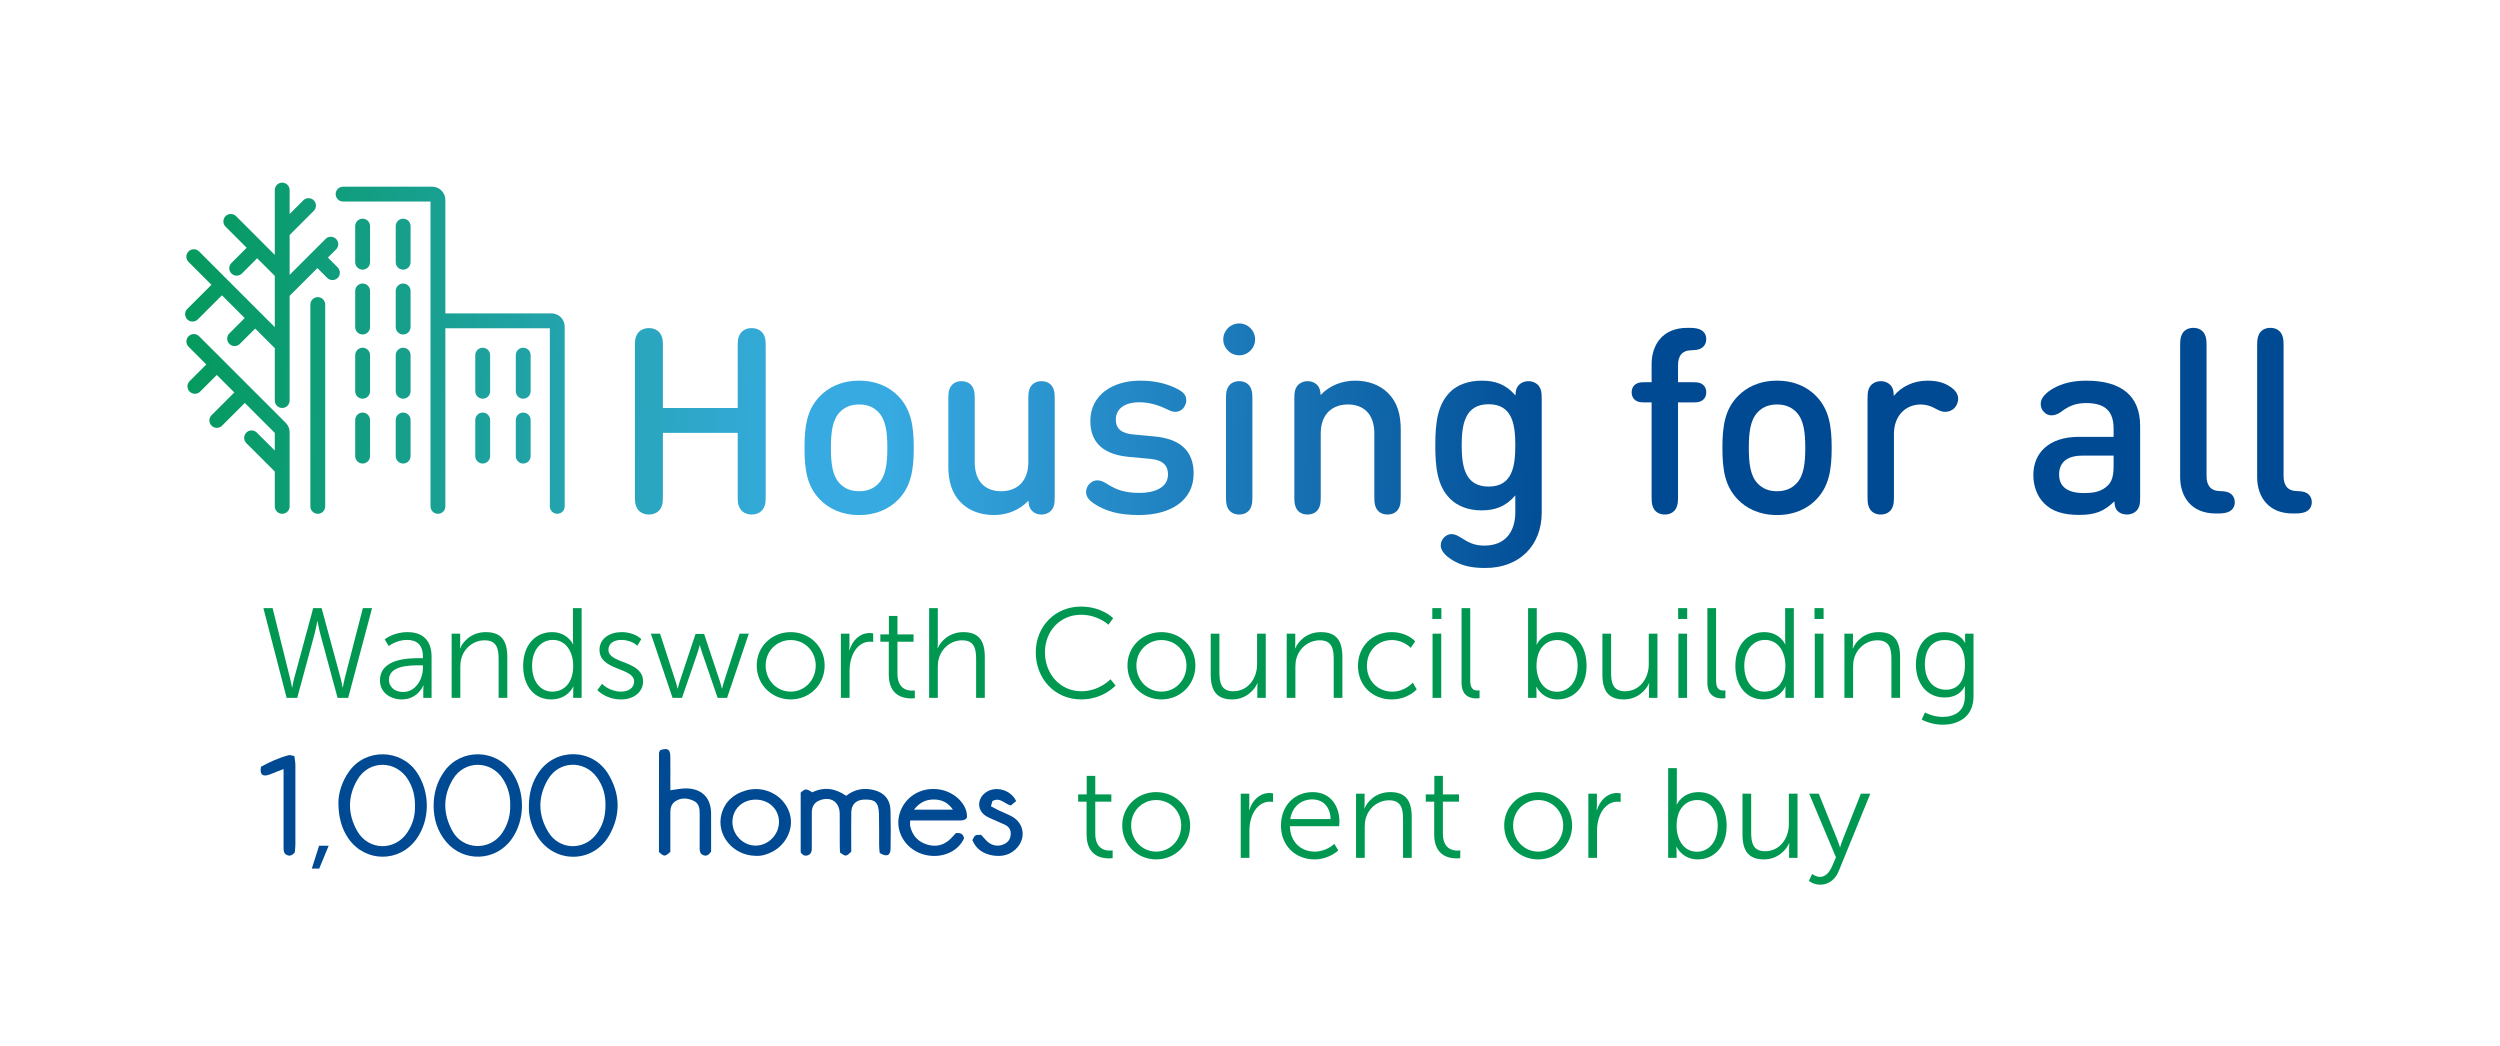 <?xml version="1.0" encoding="UTF-8" standalone="no"?>
<svg
   xmlns:dc="http://purl.org/dc/elements/1.1/"
   xmlns:cc="http://creativecommons.org/ns#"
   xmlns:rdf="http://www.w3.org/1999/02/22-rdf-syntax-ns#"
   xmlns:svg="http://www.w3.org/2000/svg"
   xmlns="http://www.w3.org/2000/svg"
   viewBox="0 0 1363.467 570.701"
  
   xml:space="preserve"
   id="svg2"
   version="1.1"><defs
     id="defs6"><clipPath
       id="clipPath18"
       clipPathUnits="userSpaceOnUse"><path
         id="path16"
         d="m 302.677,291.296 c -0.792,-1.485 -0.846,-2.383 -0.846,-5.191 v 0 -24.895 h -30.614 v 24.895 c 0,2.808 -0.054,3.706 -0.847,5.191 v 0 c -0.85,1.534 -2.597,2.595 -4.875,2.595 v 0 c -2.276,0 -4.025,-1.061 -4.872,-2.595 v 0 c -0.793,-1.485 -0.847,-2.383 -0.847,-5.191 v 0 -60.702 c 0,-2.805 0.054,-3.706 0.847,-5.188 v 0 c 0.847,-1.537 2.596,-2.598 4.872,-2.598 v 0 c 2.278,0 4.025,1.061 4.875,2.598 v 0 c 0.793,1.482 0.847,2.383 0.847,5.188 v 0 25.637 h 30.614 v -25.637 c 0,-2.805 0.054,-3.706 0.846,-5.188 v 0 c 0.847,-1.537 2.598,-2.598 4.874,-2.598 v 0 c 2.277,0 4.025,1.061 4.874,2.598 v 0 c 0.794,1.482 0.847,2.383 0.847,5.188 v 0 60.702 c 0,2.808 -0.053,3.706 -0.847,5.191 v 0 c -0.849,1.534 -2.597,2.595 -4.874,2.595 v 0 c -2.276,0 -4.027,-1.061 -4.874,-2.595" /></clipPath><linearGradient
       id="linearGradient34"
       spreadMethod="pad"
       gradientTransform="matrix(656.282,-8.153,-8.153,-656.282,53.027,258.655)"
       gradientUnits="userSpaceOnUse"
       y2="0"
       x2="1"
       y1="0"
       x1="0"><stop
         id="stop24"
         offset="0"
         style="stop-opacity:1;stop-color:#009851" /><stop
         id="stop26"
         offset="0.421"
         style="stop-opacity:1;stop-color:#37aae1" /><stop
         id="stop28"
         offset="0.474"
         style="stop-opacity:1;stop-color:#37aae1" /><stop
         id="stop30"
         offset="0.9"
         style="stop-opacity:1;stop-color:#004a93" /><stop
         id="stop32"
         offset="1"
         style="stop-opacity:1;stop-color:#004a93" /></linearGradient><clipPath
       id="clipPath44"
       clipPathUnits="userSpaceOnUse"><path
         id="path42"
         d="m 335.459,266.03 c -5.244,-5.403 -6.304,-12.077 -6.304,-21.135 v 0 c 0,-9.057 1.06,-15.731 6.304,-21.134 v 0 c 3.494,-3.6 8.741,-6.354 16.048,-6.354 v 0 c 7.31,0 12.553,2.754 16.051,6.354 v 0 c 5.189,5.403 6.301,12.077 6.301,21.134 v 0 c 0,9.058 -1.112,15.732 -6.301,21.135 v 0 c -3.498,3.601 -8.741,6.356 -16.051,6.356 v 0 c -7.307,0 -12.554,-2.755 -16.048,-6.356 m 8.21,-35.805 c -3.23,3.23 -3.708,8.792 -3.708,14.67 v 0 c 0,5.88 0.478,11.388 3.708,14.672 v 0 c 2.013,2.067 4.556,3.074 7.838,3.074 v 0 c 3.285,0 5.828,-1.007 7.841,-3.074 v 0 c 3.23,-3.284 3.706,-8.792 3.706,-14.672 v 0 c 0,-5.878 -0.476,-11.44 -3.706,-14.67 v 0 c -2.013,-2.068 -4.556,-3.074 -7.841,-3.074 v 0 c -3.282,0 -5.825,1.006 -7.838,3.074" /></clipPath><linearGradient
       id="linearGradient60"
       spreadMethod="pad"
       gradientTransform="matrix(656.282,-8.153,-8.153,-656.282,52.903,248.605)"
       gradientUnits="userSpaceOnUse"
       y2="0"
       x2="1"
       y1="0"
       x1="0"><stop
         id="stop50"
         offset="0"
         style="stop-opacity:1;stop-color:#009851" /><stop
         id="stop52"
         offset="0.421"
         style="stop-opacity:1;stop-color:#37aae1" /><stop
         id="stop54"
         offset="0.474"
         style="stop-opacity:1;stop-color:#37aae1" /><stop
         id="stop56"
         offset="0.9"
         style="stop-opacity:1;stop-color:#004a93" /><stop
         id="stop58"
         offset="1"
         style="stop-opacity:1;stop-color:#004a93" /></linearGradient><clipPath
       id="clipPath70"
       clipPathUnits="userSpaceOnUse"><path
         id="path68"
         d="m 421.525,269.631 c -0.636,-1.272 -0.796,-2.224 -0.796,-4.82 v 0 -25.794 c 0,-8.262 -5.083,-11.866 -11.121,-11.866 v 0 c -6.039,0 -10.805,3.498 -10.805,11.866 v 0 25.794 c 0,2.596 -0.161,3.548 -0.796,4.82 v 0 c -0.742,1.432 -2.278,2.543 -4.608,2.543 v 0 c -2.332,0 -3.865,-1.111 -4.606,-2.543 v 0 c -0.637,-1.272 -0.796,-2.224 -0.796,-4.82 v 0 -27.382 c 0,-6.039 1.271,-11.125 5.402,-15.151 v 0 c 3.18,-3.07 7.733,-4.871 13.241,-4.871 v 0 c 5.351,0 10.433,1.958 14.144,5.878 v 0 c 0.105,-1.959 0.421,-2.754 0.952,-3.546 v 0 c 1.006,-1.431 2.648,-2.122 4.397,-2.122 v 0 c 1.802,0 3.549,0.85 4.449,2.278 v 0 c 0.742,1.221 0.953,2.173 0.953,5.137 v 0 39.779 c 0,2.596 -0.161,3.548 -0.796,4.82 v 0 c -0.742,1.432 -2.274,2.543 -4.606,2.543 v 0 c -2.33,0 -3.866,-1.111 -4.608,-2.543" /></clipPath><linearGradient
       id="linearGradient86"
       spreadMethod="pad"
       gradientTransform="matrix(656.282,-8.153,-8.153,-656.282,52.911,249.305)"
       gradientUnits="userSpaceOnUse"
       y2="0"
       x2="1"
       y1="0"
       x1="0"><stop
         id="stop76"
         offset="0"
         style="stop-opacity:1;stop-color:#009851" /><stop
         id="stop78"
         offset="0.421"
         style="stop-opacity:1;stop-color:#37aae1" /><stop
         id="stop80"
         offset="0.474"
         style="stop-opacity:1;stop-color:#37aae1" /><stop
         id="stop82"
         offset="0.9"
         style="stop-opacity:1;stop-color:#004a93" /><stop
         id="stop84"
         offset="1"
         style="stop-opacity:1;stop-color:#004a93" /></linearGradient><clipPath
       id="clipPath96"
       clipPathUnits="userSpaceOnUse"><path
         id="path94"
         d="m 446.098,255.912 c 0,-9.32 5.881,-13.825 15.891,-14.722 v 0 l 8.633,-0.795 c 5.192,-0.477 7.256,-2.755 7.256,-6.355 v 0 c 0,-5.138 -4.927,-7.576 -11.812,-7.576 v 0 c -5.454,0 -9.213,1.166 -12.975,3.601 v 0 c -1.642,1.06 -2.914,1.537 -4.025,1.537 v 0 c -1.167,0 -2.119,-0.371 -2.968,-1.112 v 0 c -1.112,-0.901 -1.747,-2.333 -1.747,-3.71 v 0 c 0,-1.853 1.27,-3.335 2.967,-4.502 v 0 c 4.819,-3.284 10.327,-4.871 18.698,-4.871 v 0 c 12.816,0 22.351,5.826 22.351,17.003 v 0 c 0,9.584 -5.933,14.195 -15.943,15.147 v 0 l -8.476,0.796 c -4.926,0.422 -7.416,2.169 -7.416,6.144 v 0 c 0,4.076 3.23,7.045 9.639,7.045 v 0 c 4.135,0 7.787,-1.167 11.176,-2.808 v 0 c 1.432,-0.691 2.493,-1.113 3.5,-1.113 v 0 c 1.268,0 2.274,0.476 3.175,1.377 v 0 c 0.741,0.796 1.326,2.119 1.326,3.18 v 0 c 0,1.217 -0.215,2.012 -1.007,2.964 v 0 c -0.69,0.741 -1.696,1.431 -3.494,2.278 v 0 c -4.186,1.959 -8.688,2.966 -14.462,2.966 v 0 c -11.23,0 -20.287,-5.934 -20.287,-16.474" /></clipPath><linearGradient
       id="linearGradient112"
       spreadMethod="pad"
       gradientTransform="matrix(656.282,-8.153,-8.153,-656.282,52.92,250.029)"
       gradientUnits="userSpaceOnUse"
       y2="0"
       x2="1"
       y1="0"
       x1="0"><stop
         id="stop102"
         offset="0"
         style="stop-opacity:1;stop-color:#009851" /><stop
         id="stop104"
         offset="0.421"
         style="stop-opacity:1;stop-color:#37aae1" /><stop
         id="stop106"
         offset="0.474"
         style="stop-opacity:1;stop-color:#37aae1" /><stop
         id="stop108"
         offset="0.9"
         style="stop-opacity:1;stop-color:#004a93" /><stop
         id="stop110"
         offset="1"
         style="stop-opacity:1;stop-color:#004a93" /></linearGradient><clipPath
       id="clipPath122"
       clipPathUnits="userSpaceOnUse"><path
         id="path120"
         d="m 502.396,269.631 c -0.635,-1.272 -0.792,-2.224 -0.792,-4.82 v 0 -39.829 c 0,-2.598 0.157,-3.55 0.792,-4.821 v 0 c 0.742,-1.429 2.278,-2.544 4.611,-2.544 v 0 c 2.329,0 3.865,1.115 4.607,2.544 v 0 c 0.635,1.271 0.795,2.223 0.795,4.821 v 0 39.829 c 0,2.596 -0.16,3.548 -0.795,4.82 v 0 c -0.742,1.432 -2.278,2.543 -4.607,2.543 v 0 c -2.333,0 -3.869,-1.111 -4.611,-2.543" /></clipPath><linearGradient
       id="linearGradient138"
       spreadMethod="pad"
       gradientTransform="matrix(656.282,-8.153,-8.153,-656.282,52.927,250.537)"
       gradientUnits="userSpaceOnUse"
       y2="0"
       x2="1"
       y1="0"
       x1="0"><stop
         id="stop128"
         offset="0"
         style="stop-opacity:1;stop-color:#009851" /><stop
         id="stop130"
         offset="0.421"
         style="stop-opacity:1;stop-color:#37aae1" /><stop
         id="stop132"
         offset="0.474"
         style="stop-opacity:1;stop-color:#37aae1" /><stop
         id="stop134"
         offset="0.9"
         style="stop-opacity:1;stop-color:#004a93" /><stop
         id="stop136"
         offset="1"
         style="stop-opacity:1;stop-color:#004a93" /></linearGradient><clipPath
       id="clipPath148"
       clipPathUnits="userSpaceOnUse"><path
         id="path146"
         d="m 500.492,289.283 c 0,-3.603 2.911,-6.517 6.515,-6.517 v 0 c 3.6,0 6.514,2.914 6.514,6.517 v 0 c 0,3.601 -2.914,6.515 -6.514,6.515 v 0 c -3.604,0 -6.515,-2.914 -6.515,-6.515" /></clipPath><linearGradient
       id="linearGradient164"
       spreadMethod="pad"
       gradientTransform="matrix(656.282,-8.153,-8.153,-656.282,53.478,294.916)"
       gradientUnits="userSpaceOnUse"
       y2="0"
       x2="1"
       y1="0"
       x1="0"><stop
         id="stop154"
         offset="0"
         style="stop-opacity:1;stop-color:#009851" /><stop
         id="stop156"
         offset="0.421"
         style="stop-opacity:1;stop-color:#37aae1" /><stop
         id="stop158"
         offset="0.474"
         style="stop-opacity:1;stop-color:#37aae1" /><stop
         id="stop160"
         offset="0.9"
         style="stop-opacity:1;stop-color:#004a93" /><stop
         id="stop162"
         offset="1"
         style="stop-opacity:1;stop-color:#004a93" /></linearGradient><clipPath
       id="clipPath174"
       clipPathUnits="userSpaceOnUse"><path
         id="path172"
         d="m 540.318,266.506 c -0.106,1.959 -0.425,2.754 -0.953,3.55 v 0 c -1.006,1.428 -2.648,2.118 -4.396,2.118 v 0 c -1.801,0 -3.55,-0.847 -4.451,-2.278 v 0 c -0.741,-1.217 -0.952,-2.172 -0.952,-5.137 v 0 -39.777 c 0,-2.598 0.157,-3.55 0.793,-4.821 v 0 c 0.741,-1.429 2.278,-2.544 4.61,-2.544 v 0 c 2.329,0 3.866,1.115 4.608,2.544 v 0 c 0.635,1.271 0.795,2.223 0.795,4.821 v 0 25.793 c 0,8.262 5.083,11.866 11.122,11.866 v 0 c 6.038,0 10.805,-3.496 10.805,-11.866 v 0 -25.793 c 0,-2.598 0.16,-3.55 0.795,-4.821 v 0 c 0.742,-1.429 2.276,-2.544 4.608,-2.544 v 0 c 2.329,0 3.866,1.115 4.607,2.544 v 0 c 0.636,1.271 0.795,2.223 0.795,4.821 v 0 27.383 c 0,6.039 -1.271,11.123 -5.402,15.148 v 0 c -3.179,3.07 -7.736,4.873 -13.244,4.873 v 0 c -5.348,0 -10.434,-1.959 -14.14,-5.88" /></clipPath><linearGradient
       id="linearGradient190"
       spreadMethod="pad"
       gradientTransform="matrix(656.282,-8.153,-8.153,-656.282,52.934,251.111)"
       gradientUnits="userSpaceOnUse"
       y2="0"
       x2="1"
       y1="0"
       x1="0"><stop
         id="stop180"
         offset="0"
         style="stop-opacity:1;stop-color:#009851" /><stop
         id="stop182"
         offset="0.421"
         style="stop-opacity:1;stop-color:#37aae1" /><stop
         id="stop184"
         offset="0.474"
         style="stop-opacity:1;stop-color:#37aae1" /><stop
         id="stop186"
         offset="0.9"
         style="stop-opacity:1;stop-color:#004a93" /><stop
         id="stop188"
         offset="1"
         style="stop-opacity:1;stop-color:#004a93" /></linearGradient><clipPath
       id="clipPath200"
       clipPathUnits="userSpaceOnUse"><path
         id="path198"
         d="m 593.281,267.724 c -5.189,-5.19 -6.038,-12.71 -6.038,-21.822 v 0 c 0,-9.108 0.849,-16.63 6.038,-21.822 v 0 c 2.968,-2.964 7.415,-4.766 12.819,-4.766 v 0 c 5.507,0 9.957,1.482 13.878,6.144 v 0 -6.886 c 0,-7.204 -3.444,-13.664 -12.608,-13.664 v 0 c -3.549,0 -5.932,0.898 -8.632,2.648 v 0 c -2.329,1.482 -3.495,2.065 -4.872,2.065 v 0 c -2.013,0 -4.397,-1.854 -4.397,-4.713 v 0 c 0,-2.649 3.019,-4.981 5.508,-6.358 v 0 c 3.55,-1.959 7.205,-2.805 12.713,-2.805 v 0 c 14.301,0 23.093,9.533 23.093,22.614 v 0 46.4 c 0,2.965 -0.214,3.92 -0.955,5.137 v 0 c -0.901,1.431 -2.649,2.278 -4.448,2.278 v 0 c -1.747,0 -3.389,-0.69 -4.396,-2.118 v 0 c -0.584,-0.85 -0.85,-1.591 -0.955,-3.709 v 0 c -3.972,4.611 -8.262,6.039 -13.824,6.039 v 0 c -5.404,0 -9.956,-1.694 -12.924,-4.662 m 4.766,-21.822 c 0,8.476 1.272,16.844 11.02,16.844 v 0 c 9.745,0 10.911,-8.368 10.911,-16.844 v 0 c 0,-8.473 -1.166,-16.844 -10.911,-16.844 v 0 c -9.748,0 -11.02,8.371 -11.02,16.844" /></clipPath><linearGradient
       id="linearGradient216"
       spreadMethod="pad"
       gradientTransform="matrix(656.282,-8.153,-8.153,-656.282,52.808,240.96)"
       gradientUnits="userSpaceOnUse"
       y2="0"
       x2="1"
       y1="0"
       x1="0"><stop
         id="stop206"
         offset="0"
         style="stop-opacity:1;stop-color:#009851" /><stop
         id="stop208"
         offset="0.421"
         style="stop-opacity:1;stop-color:#37aae1" /><stop
         id="stop210"
         offset="0.474"
         style="stop-opacity:1;stop-color:#37aae1" /><stop
         id="stop212"
         offset="0.9"
         style="stop-opacity:1;stop-color:#004a93" /><stop
         id="stop214"
         offset="1"
         style="stop-opacity:1;stop-color:#004a93" /></linearGradient><clipPath
       id="clipPath226"
       clipPathUnits="userSpaceOnUse"><path
         id="path224"
         d="m 690.309,293.996 c -10.118,0 -14.566,-6.991 -14.566,-14.882 v 0 -7.364 h -2.492 c -2.009,0 -2.805,-0.106 -3.76,-0.637 v 0 c -1.217,-0.686 -1.904,-1.907 -1.904,-3.494 v 0 c 0,-1.589 0.687,-2.808 1.904,-3.496 v 0 c 0.955,-0.53 1.751,-0.635 3.76,-0.635 v 0 h 2.492 v -38.506 c 0,-2.598 0.157,-3.55 0.792,-4.821 v 0 c 0.742,-1.429 2.279,-2.544 4.611,-2.544 v 0 c 2.329,0 3.867,1.115 4.607,2.544 v 0 c 0.636,1.271 0.796,2.223 0.796,4.821 v 0 38.506 h 5.879 c 2.012,0 2.805,0.105 3.76,0.635 v 0 c 1.217,0.688 1.908,1.907 1.908,3.496 v 0 c 0,1.587 -0.691,2.808 -1.908,3.494 v 0 c -0.955,0.531 -1.748,0.637 -3.76,0.637 v 0 h -5.879 v 6.885 c 0,3.709 1.482,6.093 5.454,6.198 v 0 c 1.748,0.054 2.967,0.21 3.919,0.741 v 0 c 1.272,0.691 2.174,2.013 2.174,3.815 v 0 c 0,1.799 -0.902,3.071 -2.174,3.76 v 0 c -0.952,0.531 -2.382,0.847 -4.555,0.847 v 0 z" /></clipPath><linearGradient
       id="linearGradient242"
       spreadMethod="pad"
       gradientTransform="matrix(656.282,-8.153,-8.153,-656.282,53.09,263.673)"
       gradientUnits="userSpaceOnUse"
       y2="0"
       x2="1"
       y1="0"
       x1="0"><stop
         id="stop232"
         offset="0"
         style="stop-opacity:1;stop-color:#009851" /><stop
         id="stop234"
         offset="0.421"
         style="stop-opacity:1;stop-color:#37aae1" /><stop
         id="stop236"
         offset="0.474"
         style="stop-opacity:1;stop-color:#37aae1" /><stop
         id="stop238"
         offset="0.9"
         style="stop-opacity:1;stop-color:#004a93" /><stop
         id="stop240"
         offset="1"
         style="stop-opacity:1;stop-color:#004a93" /></linearGradient><clipPath
       id="clipPath252"
       clipPathUnits="userSpaceOnUse"><path
         id="path250"
         d="m 711.016,266.03 c -5.243,-5.403 -6.303,-12.077 -6.303,-21.135 v 0 c 0,-9.057 1.06,-15.731 6.303,-21.134 v 0 c 3.496,-3.6 8.742,-6.354 16.048,-6.354 v 0 c 7.311,0 12.554,2.754 16.052,6.354 v 0 c 5.188,5.403 6.301,12.077 6.301,21.134 v 0 c 0,9.058 -1.113,15.732 -6.301,21.135 v 0 c -3.498,3.601 -8.741,6.356 -16.052,6.356 v 0 c -7.306,0 -12.552,-2.755 -16.048,-6.356 m 8.211,-35.805 c -3.23,3.23 -3.709,8.792 -3.709,14.67 v 0 c 0,5.88 0.479,11.388 3.709,14.672 v 0 c 2.013,2.067 4.556,3.074 7.837,3.074 v 0 c 3.285,0 5.829,-1.007 7.841,-3.074 v 0 c 3.23,-3.284 3.706,-8.792 3.706,-14.672 v 0 c 0,-5.878 -0.476,-11.44 -3.706,-14.67 v 0 c -2.012,-2.068 -4.556,-3.074 -7.841,-3.074 v 0 c -3.281,0 -5.824,1.006 -7.837,3.074" /></clipPath><linearGradient
       id="linearGradient268"
       spreadMethod="pad"
       gradientTransform="matrix(656.282,-8.153,-8.153,-656.282,52.961,253.27)"
       gradientUnits="userSpaceOnUse"
       y2="0"
       x2="1"
       y1="0"
       x1="0"><stop
         id="stop258"
         offset="0"
         style="stop-opacity:1;stop-color:#009851" /><stop
         id="stop260"
         offset="0.421"
         style="stop-opacity:1;stop-color:#37aae1" /><stop
         id="stop262"
         offset="0.474"
         style="stop-opacity:1;stop-color:#37aae1" /><stop
         id="stop264"
         offset="0.9"
         style="stop-opacity:1;stop-color:#004a93" /><stop
         id="stop266"
         offset="1"
         style="stop-opacity:1;stop-color:#004a93" /></linearGradient><clipPath
       id="clipPath278"
       clipPathUnits="userSpaceOnUse"><path
         id="path276"
         d="m 774.835,266.136 c -0.105,2.278 -0.37,3.07 -0.951,3.92 v 0 c -1.006,1.428 -2.649,2.118 -4.397,2.118 v 0 c -1.801,0 -3.549,-0.847 -4.45,-2.278 v 0 c -0.742,-1.217 -0.952,-2.172 -0.952,-5.137 v 0 -39.777 c 0,-2.598 0.157,-3.55 0.793,-4.821 v 0 c 0.741,-1.429 2.277,-2.544 4.609,-2.544 v 0 c 2.331,0 3.866,1.115 4.607,2.544 v 0 c 0.636,1.271 0.796,2.223 0.796,4.821 v 0 25.636 c 0,7.467 4.819,12.023 10.962,12.023 v 0 c 2.119,0 4.026,-0.585 5.828,-1.592 v 0 c 1.853,-1.057 3.07,-1.428 4.185,-1.428 v 0 c 1.377,0 2.806,0.582 3.706,1.482 v 0 c 0.952,0.953 1.588,2.385 1.588,3.921 v 0 c 0,2.065 -1.377,3.655 -3.23,4.872 v 0 c -2.595,1.748 -5.454,2.49 -9.428,2.49 v 0 c -5.613,0 -10.646,-2.49 -13.666,-6.25" /></clipPath><linearGradient
       id="linearGradient294"
       spreadMethod="pad"
       gradientTransform="matrix(656.282,-8.153,-8.153,-656.282,52.97,254.021)"
       gradientUnits="userSpaceOnUse"
       y2="0"
       x2="1"
       y1="0"
       x1="0"><stop
         id="stop284"
         offset="0"
         style="stop-opacity:1;stop-color:#009851" /><stop
         id="stop286"
         offset="0.421"
         style="stop-opacity:1;stop-color:#37aae1" /><stop
         id="stop288"
         offset="0.474"
         style="stop-opacity:1;stop-color:#37aae1" /><stop
         id="stop290"
         offset="0.9"
         style="stop-opacity:1;stop-color:#004a93" /><stop
         id="stop292"
         offset="1"
         style="stop-opacity:1;stop-color:#004a93" /></linearGradient><clipPath
       id="clipPath304"
       clipPathUnits="userSpaceOnUse"><path
         id="path302"
         d="m 839.978,269.155 c -2.754,-1.588 -5.032,-3.76 -5.032,-6.198 v 0 c 0,-1.429 0.371,-2.33 1.273,-3.336 v 0 c 0.792,-0.955 2.012,-1.431 3.124,-1.431 v 0 c 1.006,0 2.542,0.371 3.919,1.431 v 0 c 3.125,2.383 5.984,3.601 10.275,3.601 v 0 c 7.893,0 11.228,-3.441 11.228,-10.486 v 0 -3.338 h -14.247 c -12.182,0 -18.59,-6.566 -18.59,-15.573 v 0 c 0,-4.553 1.536,-8.687 4.291,-11.493 v 0 c 3.229,-3.338 7.731,-4.871 14.459,-4.871 v 0 c 6.566,0 10.17,1.428 14.406,5.559 v 0 c 0.106,-2.278 0.582,-3.125 1.217,-3.866 v 0 c 0.847,-0.9 2.173,-1.537 3.922,-1.537 v 0 c 2.066,0 3.814,1.007 4.606,2.492 v 0 c 0.69,1.217 0.795,2.223 0.795,4.873 v 0 28.917 c 0,12.182 -7.575,18.487 -21.981,18.487 v 0 c -5.562,0 -9.904,-1.059 -13.665,-3.231 m 2.489,-35.169 c 0,4.977 3.231,7.731 9.588,7.731 v 0 h 12.71 v -4.237 c 0,-3.971 -0.688,-6.409 -2.383,-7.997 v 0 c -2.754,-2.648 -5.93,-3.073 -9.799,-3.073 v 0 c -6.831,0 -10.116,2.703 -10.116,7.576" /></clipPath><linearGradient
       id="linearGradient320"
       spreadMethod="pad"
       gradientTransform="matrix(656.282,-8.153,-8.153,-656.282,52.98,254.851)"
       gradientUnits="userSpaceOnUse"
       y2="0"
       x2="1"
       y1="0"
       x1="0"><stop
         id="stop310"
         offset="0"
         style="stop-opacity:1;stop-color:#009851" /><stop
         id="stop312"
         offset="0.421"
         style="stop-opacity:1;stop-color:#37aae1" /><stop
         id="stop314"
         offset="0.474"
         style="stop-opacity:1;stop-color:#37aae1" /><stop
         id="stop316"
         offset="0.9"
         style="stop-opacity:1;stop-color:#004a93" /><stop
         id="stop318"
         offset="1"
         style="stop-opacity:1;stop-color:#004a93" /></linearGradient><clipPath
       id="clipPath330"
       clipPathUnits="userSpaceOnUse"><path
         id="path328"
         d="m 892.782,291.453 c -0.633,-1.271 -0.792,-2.224 -0.792,-4.818 v 0 -53.711 c 0,-7.892 4.447,-14.882 14.566,-14.882 v 0 h 1.057 c 2.173,0 3.604,0.317 4.556,0.847 v 0 c 1.271,0.69 2.172,1.961 2.172,3.76 v 0 c 0,1.802 -0.901,3.125 -2.172,3.815 v 0 c -0.952,0.53 -2.173,0.687 -3.921,0.741 v 0 c -3.971,0.106 -5.454,2.489 -5.454,6.198 v 0 53.232 c 0,2.594 -0.159,3.547 -0.794,4.818 v 0 c -0.742,1.431 -2.279,2.543 -4.607,2.543 v 0 c -2.333,0 -3.867,-1.112 -4.611,-2.543" /></clipPath><linearGradient
       id="linearGradient346"
       spreadMethod="pad"
       gradientTransform="matrix(656.282,-8.153,-8.153,-656.282,53.126,266.563)"
       gradientUnits="userSpaceOnUse"
       y2="0"
       x2="1"
       y1="0"
       x1="0"><stop
         id="stop336"
         offset="0"
         style="stop-opacity:1;stop-color:#009851" /><stop
         id="stop338"
         offset="0.421"
         style="stop-opacity:1;stop-color:#37aae1" /><stop
         id="stop340"
         offset="0.474"
         style="stop-opacity:1;stop-color:#37aae1" /><stop
         id="stop342"
         offset="0.9"
         style="stop-opacity:1;stop-color:#004a93" /><stop
         id="stop344"
         offset="1"
         style="stop-opacity:1;stop-color:#004a93" /></linearGradient><clipPath
       id="clipPath356"
       clipPathUnits="userSpaceOnUse"><path
         id="path354"
         d="m 924.294,291.453 c -0.632,-1.271 -0.792,-2.224 -0.792,-4.818 v 0 -53.711 c 0,-7.892 4.447,-14.882 14.565,-14.882 v 0 h 1.058 c 2.172,0 3.604,0.317 4.557,0.847 v 0 c 1.271,0.69 2.171,1.961 2.171,3.76 v 0 c 0,1.802 -0.9,3.125 -2.171,3.815 v 0 c -0.953,0.53 -2.173,0.687 -3.921,0.741 v 0 c -3.972,0.106 -5.454,2.489 -5.454,6.198 v 0 53.232 c 0,2.594 -0.16,3.547 -0.796,4.818 v 0 c -0.741,1.431 -2.278,2.543 -4.607,2.543 v 0 c -2.332,0 -3.865,-1.112 -4.61,-2.543" /></clipPath><linearGradient
       id="linearGradient372"
       spreadMethod="pad"
       gradientTransform="matrix(656.282,-8.153,-8.153,-656.282,53.131,266.955)"
       gradientUnits="userSpaceOnUse"
       y2="0"
       x2="1"
       y1="0"
       x1="0"><stop
         id="stop362"
         offset="0"
         style="stop-opacity:1;stop-color:#009851" /><stop
         id="stop364"
         offset="0.421"
         style="stop-opacity:1;stop-color:#37aae1" /><stop
         id="stop366"
         offset="0.474"
         style="stop-opacity:1;stop-color:#37aae1" /><stop
         id="stop368"
         offset="0.9"
         style="stop-opacity:1;stop-color:#004a93" /><stop
         id="stop370"
         offset="1"
         style="stop-opacity:1;stop-color:#004a93" /></linearGradient><clipPath
       id="clipPath382"
       clipPathUnits="userSpaceOnUse"><path
         id="path380"
         d="m 77.164,290.562 c -1.188,-1.186 -1.188,-3.108 0,-4.295 v 0 l 7.25,-7.249 -6.82,-6.816 c -1.186,-1.187 -1.186,-3.108 0,-4.295 v 0 c 0.594,-0.594 1.368,-0.891 2.148,-0.891 v 0 c 0.776,0 1.555,0.297 2.147,0.891 v 0 l 6.819,6.815 7.16,-7.157 -9.307,-9.305 c -1.187,-1.187 -1.187,-3.109 0,-4.295 v 0 c 0.593,-0.593 1.368,-0.89 2.147,-0.89 v 0 c 0.78,0 1.555,0.297 2.148,0.89 v 0 l 9.308,9.304 12.263,-12.263 v -7.216 l -7.344,7.342 c -1.187,1.188 -3.108,1.188 -4.296,0 v 0 c -1.186,-1.186 -1.186,-3.108 0,-4.294 v 0 l 11.64,-11.637 v -14.25 c 0,-1.678 1.362,-3.038 3.038,-3.038 v 0 c 1.677,0 3.038,1.36 3.038,3.038 v 0 30.336 c 0,1.432 -0.558,2.785 -1.578,3.813 v 0 l -35.466,35.462 c -0.594,0.593 -1.371,0.89 -2.148,0.89 v 0 c -0.777,0 -1.554,-0.297 -2.147,-0.89" /></clipPath><linearGradient
       id="linearGradient398"
       spreadMethod="pad"
       gradientTransform="matrix(656.282,-8.153,-8.153,-656.282,52.985,255.234)"
       gradientUnits="userSpaceOnUse"
       y2="0"
       x2="1"
       y1="0"
       x1="0"><stop
         id="stop388"
         offset="0"
         style="stop-opacity:1;stop-color:#009851" /><stop
         id="stop390"
         offset="0.421"
         style="stop-opacity:1;stop-color:#37aae1" /><stop
         id="stop392"
         offset="0.474"
         style="stop-opacity:1;stop-color:#37aae1" /><stop
         id="stop394"
         offset="0.9"
         style="stop-opacity:1;stop-color:#004a93" /><stop
         id="stop396"
         offset="1"
         style="stop-opacity:1;stop-color:#004a93" /></linearGradient><clipPath
       id="clipPath408"
       clipPathUnits="userSpaceOnUse"><path
         id="path406"
         d="M 112.427,350.373 V 323.85 l -15.844,15.848 c -1.186,1.186 -3.109,1.186 -4.295,0 v 0 c -1.186,-1.187 -1.186,-3.11 0,-4.296 v 0 l 8.635,-8.637 -6.23,-6.235 c -1.187,-1.186 -1.187,-3.108 0,-4.295 v 0 c 0.593,-0.593 1.369,-0.889 2.148,-0.889 v 0 c 0.778,0 1.553,0.296 2.147,0.889 v 0 l 6.23,6.234 7.209,-7.211 v -20.974 l -30.988,30.985 c -1.187,1.186 -3.109,1.186 -4.295,0 v 0 c -1.188,-1.187 -1.188,-3.109 0,-4.296 v 0 l 9.361,-9.361 -9.872,-9.873 c -1.186,-1.186 -1.186,-3.108 0,-4.295 v 0 c 0.594,-0.593 1.369,-0.889 2.148,-0.889 v 0 c 0.779,0 1.555,0.296 2.147,0.889 v 0 l 9.874,9.874 9.315,-9.315 -6.275,-6.274 c -1.186,-1.187 -1.186,-3.109 0,-4.296 v 0 c 0.593,-0.593 1.37,-0.889 2.148,-0.889 v 0 c 0.779,0 1.554,0.296 2.148,0.889 v 0 l 6.274,6.275 8.015,-8.015 v -21.445 c 0,-1.677 1.362,-3.037 3.038,-3.037 v 0 c 1.677,0 3.038,1.36 3.038,3.037 v 0 42.831 l 11.359,11.359 4.011,-4.01 c 0.593,-0.593 1.369,-0.89 2.148,-0.89 v 0 c 0.778,0 1.554,0.297 2.148,0.89 v 0 c 1.185,1.186 1.185,3.108 0,4.295 v 0 l -4.011,4.011 3.349,3.349 c 1.187,1.188 1.187,3.11 0,4.296 v 0 c -1.186,1.186 -3.108,1.186 -4.294,0 v 0 l -14.71,-14.709 v 16.311 l 9.885,9.888 c 1.185,1.187 1.185,3.109 0,4.295 v 0 c -1.188,1.186 -3.11,1.186 -4.297,0 v 0 l -5.588,-5.591 v 9.8 c 0,1.676 -1.361,3.037 -3.038,3.037 v 0 c -1.676,0 -3.038,-1.361 -3.038,-3.037" /></clipPath><linearGradient
       id="linearGradient424"
       spreadMethod="pad"
       gradientTransform="matrix(656.282,-8.153,-8.153,-656.282,53.641,308.078)"
       gradientUnits="userSpaceOnUse"
       y2="0"
       x2="1"
       y1="0"
       x1="0"><stop
         id="stop414"
         offset="0"
         style="stop-opacity:1;stop-color:#009851" /><stop
         id="stop416"
         offset="0.421"
         style="stop-opacity:1;stop-color:#37aae1" /><stop
         id="stop418"
         offset="0.474"
         style="stop-opacity:1;stop-color:#37aae1" /><stop
         id="stop420"
         offset="0.9"
         style="stop-opacity:1;stop-color:#004a93" /><stop
         id="stop422"
         offset="1"
         style="stop-opacity:1;stop-color:#004a93" /></linearGradient><clipPath
       id="clipPath434"
       clipPathUnits="userSpaceOnUse"><path
         id="path432"
         d="m 126.983,303.527 v -82.576 c 0,-1.678 1.361,-3.038 3.037,-3.038 v 0 c 1.677,0 3.039,1.36 3.039,3.038 v 0 82.576 c 0,1.677 -1.362,3.037 -3.039,3.037 v 0 c -1.676,0 -3.037,-1.36 -3.037,-3.037" /></clipPath><linearGradient
       id="linearGradient450"
       spreadMethod="pad"
       gradientTransform="matrix(656.282,-8.153,-8.153,-656.282,53.084,263.195)"
       gradientUnits="userSpaceOnUse"
       y2="0"
       x2="1"
       y1="0"
       x1="0"><stop
         id="stop440"
         offset="0"
         style="stop-opacity:1;stop-color:#009851" /><stop
         id="stop442"
         offset="0.421"
         style="stop-opacity:1;stop-color:#37aae1" /><stop
         id="stop444"
         offset="0.474"
         style="stop-opacity:1;stop-color:#37aae1" /><stop
         id="stop446"
         offset="0.9"
         style="stop-opacity:1;stop-color:#004a93" /><stop
         id="stop448"
         offset="1"
         style="stop-opacity:1;stop-color:#004a93" /></linearGradient><clipPath
       id="clipPath460"
       clipPathUnits="userSpaceOnUse"><path
         id="path458"
         d="m 161.907,282.826 v -14.784 c 0,-1.677 1.36,-3.038 3.037,-3.038 v 0 c 1.677,0 3.038,1.361 3.038,3.038 v 0 14.784 c 0,1.677 -1.361,3.037 -3.038,3.037 v 0 c -1.677,0 -3.037,-1.36 -3.037,-3.037" /></clipPath><linearGradient
       id="linearGradient476"
       spreadMethod="pad"
       gradientTransform="matrix(656.282,-8.153,-8.153,-656.282,53.253,276.821)"
       gradientUnits="userSpaceOnUse"
       y2="0"
       x2="1"
       y1="0"
       x1="0"><stop
         id="stop466"
         offset="0"
         style="stop-opacity:1;stop-color:#009851" /><stop
         id="stop468"
         offset="0.421"
         style="stop-opacity:1;stop-color:#37aae1" /><stop
         id="stop470"
         offset="0.474"
         style="stop-opacity:1;stop-color:#37aae1" /><stop
         id="stop472"
         offset="0.9"
         style="stop-opacity:1;stop-color:#004a93" /><stop
         id="stop474"
         offset="1"
         style="stop-opacity:1;stop-color:#004a93" /></linearGradient><clipPath
       id="clipPath486"
       clipPathUnits="userSpaceOnUse"><path
         id="path484"
         d="m 145.327,282.826 v -14.784 c 0,-1.677 1.36,-3.038 3.038,-3.038 v 0 c 1.677,0 3.037,1.361 3.037,3.038 v 0 14.784 c 0,1.677 -1.36,3.037 -3.037,3.037 v 0 c -1.678,0 -3.038,-1.36 -3.038,-3.037" /></clipPath><linearGradient
       id="linearGradient502"
       spreadMethod="pad"
       gradientTransform="matrix(656.282,-8.153,-8.153,-656.282,53.251,276.615)"
       gradientUnits="userSpaceOnUse"
       y2="0"
       x2="1"
       y1="0"
       x1="0"><stop
         id="stop492"
         offset="0"
         style="stop-opacity:1;stop-color:#009851" /><stop
         id="stop494"
         offset="0.421"
         style="stop-opacity:1;stop-color:#37aae1" /><stop
         id="stop496"
         offset="0.474"
         style="stop-opacity:1;stop-color:#37aae1" /><stop
         id="stop498"
         offset="0.9"
         style="stop-opacity:1;stop-color:#004a93" /><stop
         id="stop500"
         offset="1"
         style="stop-opacity:1;stop-color:#004a93" /></linearGradient><clipPath
       id="clipPath512"
       clipPathUnits="userSpaceOnUse"><path
         id="path510"
         d="m 161.907,256.298 v -14.78 c 0,-1.677 1.36,-3.038 3.037,-3.038 v 0 c 1.677,0 3.038,1.361 3.038,3.038 v 0 14.78 c 0,1.677 -1.361,3.038 -3.038,3.038 v 0 c -1.677,0 -3.037,-1.361 -3.037,-3.038" /></clipPath><linearGradient
       id="linearGradient528"
       spreadMethod="pad"
       gradientTransform="matrix(656.282,-8.153,-8.153,-656.282,52.924,250.3)"
       gradientUnits="userSpaceOnUse"
       y2="0"
       x2="1"
       y1="0"
       x1="0"><stop
         id="stop518"
         offset="0"
         style="stop-opacity:1;stop-color:#009851" /><stop
         id="stop520"
         offset="0.421"
         style="stop-opacity:1;stop-color:#37aae1" /><stop
         id="stop522"
         offset="0.474"
         style="stop-opacity:1;stop-color:#37aae1" /><stop
         id="stop524"
         offset="0.9"
         style="stop-opacity:1;stop-color:#004a93" /><stop
         id="stop526"
         offset="1"
         style="stop-opacity:1;stop-color:#004a93" /></linearGradient><clipPath
       id="clipPath538"
       clipPathUnits="userSpaceOnUse"><path
         id="path536"
         d="m 145.327,256.298 v -14.78 c 0,-1.677 1.36,-3.038 3.038,-3.038 v 0 c 1.677,0 3.037,1.361 3.037,3.038 v 0 14.78 c 0,1.677 -1.36,3.038 -3.037,3.038 v 0 c -1.678,0 -3.038,-1.361 -3.038,-3.038" /></clipPath><linearGradient
       id="linearGradient554"
       spreadMethod="pad"
       gradientTransform="matrix(656.282,-8.153,-8.153,-656.282,52.921,250.094)"
       gradientUnits="userSpaceOnUse"
       y2="0"
       x2="1"
       y1="0"
       x1="0"><stop
         id="stop544"
         offset="0"
         style="stop-opacity:1;stop-color:#009851" /><stop
         id="stop546"
         offset="0.421"
         style="stop-opacity:1;stop-color:#37aae1" /><stop
         id="stop548"
         offset="0.474"
         style="stop-opacity:1;stop-color:#37aae1" /><stop
         id="stop550"
         offset="0.9"
         style="stop-opacity:1;stop-color:#004a93" /><stop
         id="stop552"
         offset="1"
         style="stop-opacity:1;stop-color:#004a93" /></linearGradient><clipPath
       id="clipPath564"
       clipPathUnits="userSpaceOnUse"><path
         id="path562"
         d="m 161.907,335.624 v -14.785 c 0,-1.677 1.36,-3.037 3.037,-3.037 v 0 c 1.677,0 3.038,1.36 3.038,3.037 v 0 14.785 c 0,1.676 -1.361,3.037 -3.038,3.037 v 0 c -1.677,0 -3.037,-1.361 -3.037,-3.037" /></clipPath><linearGradient
       id="linearGradient580"
       spreadMethod="pad"
       gradientTransform="matrix(656.282,-8.153,-8.153,-656.282,53.909,329.611)"
       gradientUnits="userSpaceOnUse"
       y2="0"
       x2="1"
       y1="0"
       x1="0"><stop
         id="stop570"
         offset="0"
         style="stop-opacity:1;stop-color:#009851" /><stop
         id="stop572"
         offset="0.421"
         style="stop-opacity:1;stop-color:#37aae1" /><stop
         id="stop574"
         offset="0.474"
         style="stop-opacity:1;stop-color:#37aae1" /><stop
         id="stop576"
         offset="0.9"
         style="stop-opacity:1;stop-color:#004a93" /><stop
         id="stop578"
         offset="1"
         style="stop-opacity:1;stop-color:#004a93" /></linearGradient><clipPath
       id="clipPath590"
       clipPathUnits="userSpaceOnUse"><path
         id="path588"
         d="m 145.327,335.624 v -14.785 c 0,-1.677 1.36,-3.037 3.038,-3.037 v 0 c 1.677,0 3.037,1.36 3.037,3.037 v 0 14.785 c 0,1.676 -1.36,3.037 -3.037,3.037 v 0 c -1.678,0 -3.038,-1.361 -3.038,-3.037" /></clipPath><linearGradient
       id="linearGradient606"
       spreadMethod="pad"
       gradientTransform="matrix(656.282,-8.153,-8.153,-656.282,53.906,329.405)"
       gradientUnits="userSpaceOnUse"
       y2="0"
       x2="1"
       y1="0"
       x1="0"><stop
         id="stop596"
         offset="0"
         style="stop-opacity:1;stop-color:#009851" /><stop
         id="stop598"
         offset="0.421"
         style="stop-opacity:1;stop-color:#37aae1" /><stop
         id="stop600"
         offset="0.474"
         style="stop-opacity:1;stop-color:#37aae1" /><stop
         id="stop602"
         offset="0.9"
         style="stop-opacity:1;stop-color:#004a93" /><stop
         id="stop604"
         offset="1"
         style="stop-opacity:1;stop-color:#004a93" /></linearGradient><clipPath
       id="clipPath616"
       clipPathUnits="userSpaceOnUse"><path
         id="path614"
         d="m 161.907,309.096 v -14.781 c 0,-1.676 1.36,-3.037 3.037,-3.037 v 0 c 1.677,0 3.038,1.361 3.038,3.037 v 0 14.781 c 0,1.678 -1.361,3.037 -3.038,3.037 v 0 c -1.677,0 -3.037,-1.359 -3.037,-3.037" /></clipPath><linearGradient
       id="linearGradient632"
       spreadMethod="pad"
       gradientTransform="matrix(656.282,-8.153,-8.153,-656.282,53.579,303.089)"
       gradientUnits="userSpaceOnUse"
       y2="0"
       x2="1"
       y1="0"
       x1="0"><stop
         id="stop622"
         offset="0"
         style="stop-opacity:1;stop-color:#009851" /><stop
         id="stop624"
         offset="0.421"
         style="stop-opacity:1;stop-color:#37aae1" /><stop
         id="stop626"
         offset="0.474"
         style="stop-opacity:1;stop-color:#37aae1" /><stop
         id="stop628"
         offset="0.9"
         style="stop-opacity:1;stop-color:#004a93" /><stop
         id="stop630"
         offset="1"
         style="stop-opacity:1;stop-color:#004a93" /></linearGradient><clipPath
       id="clipPath642"
       clipPathUnits="userSpaceOnUse"><path
         id="path640"
         d="m 145.327,309.096 v -14.781 c 0,-1.676 1.36,-3.037 3.038,-3.037 v 0 c 1.677,0 3.037,1.361 3.037,3.037 v 0 14.781 c 0,1.678 -1.36,3.037 -3.037,3.037 v 0 c -1.678,0 -3.038,-1.359 -3.038,-3.037" /></clipPath><linearGradient
       id="linearGradient658"
       spreadMethod="pad"
       gradientTransform="matrix(656.282,-8.153,-8.153,-656.282,53.577,302.883)"
       gradientUnits="userSpaceOnUse"
       y2="0"
       x2="1"
       y1="0"
       x1="0"><stop
         id="stop648"
         offset="0"
         style="stop-opacity:1;stop-color:#009851" /><stop
         id="stop650"
         offset="0.421"
         style="stop-opacity:1;stop-color:#37aae1" /><stop
         id="stop652"
         offset="0.474"
         style="stop-opacity:1;stop-color:#37aae1" /><stop
         id="stop654"
         offset="0.9"
         style="stop-opacity:1;stop-color:#004a93" /><stop
         id="stop656"
         offset="1"
         style="stop-opacity:1;stop-color:#004a93" /></linearGradient><clipPath
       id="clipPath668"
       clipPathUnits="userSpaceOnUse"><path
         id="path666"
         d="m 140.367,351.752 c -1.677,0 -3.037,-1.36 -3.037,-3.037 v 0 c 0,-1.677 1.36,-3.038 3.037,-3.038 v 0 h 35.775 V 220.951 c 0,-1.678 1.361,-3.038 3.037,-3.038 v 0 c 1.677,0 3.038,1.36 3.038,3.038 v 0 72.886 h 42.748 v -72.886 c 0,-1.678 1.361,-3.038 3.037,-3.038 v 0 c 1.677,0 3.038,1.36 3.038,3.038 v 0 73.574 c 0,2.97 -2.417,5.387 -5.387,5.387 v 0 h -43.436 v 46.45 c 0,2.974 -2.417,5.39 -5.387,5.39 v 0 z" /></clipPath><linearGradient
       id="linearGradient684"
       spreadMethod="pad"
       gradientTransform="matrix(656.282,-8.153,-8.153,-656.282,53.372,286.381)"
       gradientUnits="userSpaceOnUse"
       y2="0"
       x2="1"
       y1="0"
       x1="0"><stop
         id="stop674"
         offset="0"
         style="stop-opacity:1;stop-color:#009851" /><stop
         id="stop676"
         offset="0.421"
         style="stop-opacity:1;stop-color:#37aae1" /><stop
         id="stop678"
         offset="0.474"
         style="stop-opacity:1;stop-color:#37aae1" /><stop
         id="stop680"
         offset="0.9"
         style="stop-opacity:1;stop-color:#004a93" /><stop
         id="stop682"
         offset="1"
         style="stop-opacity:1;stop-color:#004a93" /></linearGradient><clipPath
       id="clipPath694"
       clipPathUnits="userSpaceOnUse"><path
         id="path692"
         d="m 211.035,282.826 v -14.784 c 0,-1.677 1.36,-3.038 3.038,-3.038 v 0 c 1.677,0 3.037,1.361 3.037,3.038 v 0 14.784 c 0,1.677 -1.36,3.037 -3.037,3.037 v 0 c -1.678,0 -3.038,-1.36 -3.038,-3.037" /></clipPath><linearGradient
       id="linearGradient710"
       spreadMethod="pad"
       gradientTransform="matrix(656.282,-8.153,-8.153,-656.282,53.261,277.431)"
       gradientUnits="userSpaceOnUse"
       y2="0"
       x2="1"
       y1="0"
       x1="0"><stop
         id="stop700"
         offset="0"
         style="stop-opacity:1;stop-color:#009851" /><stop
         id="stop702"
         offset="0.421"
         style="stop-opacity:1;stop-color:#37aae1" /><stop
         id="stop704"
         offset="0.474"
         style="stop-opacity:1;stop-color:#37aae1" /><stop
         id="stop706"
         offset="0.9"
         style="stop-opacity:1;stop-color:#004a93" /><stop
         id="stop708"
         offset="1"
         style="stop-opacity:1;stop-color:#004a93" /></linearGradient><clipPath
       id="clipPath720"
       clipPathUnits="userSpaceOnUse"><path
         id="path718"
         d="m 194.454,282.826 v -14.784 c 0,-1.677 1.361,-3.038 3.038,-3.038 v 0 c 1.678,0 3.038,1.361 3.038,3.038 v 0 14.784 c 0,1.677 -1.36,3.037 -3.038,3.037 v 0 c -1.677,0 -3.038,-1.36 -3.038,-3.037" /></clipPath><linearGradient
       id="linearGradient736"
       spreadMethod="pad"
       gradientTransform="matrix(656.282,-8.153,-8.153,-656.282,53.258,277.225)"
       gradientUnits="userSpaceOnUse"
       y2="0"
       x2="1"
       y1="0"
       x1="0"><stop
         id="stop726"
         offset="0"
         style="stop-opacity:1;stop-color:#009851" /><stop
         id="stop728"
         offset="0.421"
         style="stop-opacity:1;stop-color:#37aae1" /><stop
         id="stop730"
         offset="0.474"
         style="stop-opacity:1;stop-color:#37aae1" /><stop
         id="stop732"
         offset="0.9"
         style="stop-opacity:1;stop-color:#004a93" /><stop
         id="stop734"
         offset="1"
         style="stop-opacity:1;stop-color:#004a93" /></linearGradient><clipPath
       id="clipPath746"
       clipPathUnits="userSpaceOnUse"><path
         id="path744"
         d="m 211.035,256.298 v -14.78 c 0,-1.677 1.36,-3.038 3.038,-3.038 v 0 c 1.677,0 3.037,1.361 3.037,3.038 v 0 14.78 c 0,1.677 -1.36,3.038 -3.037,3.038 v 0 c -1.678,0 -3.038,-1.361 -3.038,-3.038" /></clipPath><linearGradient
       id="linearGradient762"
       spreadMethod="pad"
       gradientTransform="matrix(656.282,-8.153,-8.153,-656.282,52.931,250.91)"
       gradientUnits="userSpaceOnUse"
       y2="0"
       x2="1"
       y1="0"
       x1="0"><stop
         id="stop752"
         offset="0"
         style="stop-opacity:1;stop-color:#009851" /><stop
         id="stop754"
         offset="0.421"
         style="stop-opacity:1;stop-color:#37aae1" /><stop
         id="stop756"
         offset="0.474"
         style="stop-opacity:1;stop-color:#37aae1" /><stop
         id="stop758"
         offset="0.9"
         style="stop-opacity:1;stop-color:#004a93" /><stop
         id="stop760"
         offset="1"
         style="stop-opacity:1;stop-color:#004a93" /></linearGradient><clipPath
       id="clipPath772"
       clipPathUnits="userSpaceOnUse"><path
         id="path770"
         d="m 194.454,256.298 v -14.78 c 0,-1.677 1.361,-3.038 3.038,-3.038 v 0 c 1.678,0 3.038,1.361 3.038,3.038 v 0 14.78 c 0,1.677 -1.36,3.038 -3.038,3.038 v 0 c -1.677,0 -3.038,-1.361 -3.038,-3.038" /></clipPath><linearGradient
       id="linearGradient788"
       spreadMethod="pad"
       gradientTransform="matrix(656.282,-8.153,-8.153,-656.282,52.929,250.704)"
       gradientUnits="userSpaceOnUse"
       y2="0"
       x2="1"
       y1="0"
       x1="0"><stop
         id="stop778"
         offset="0"
         style="stop-opacity:1;stop-color:#009851" /><stop
         id="stop780"
         offset="0.421"
         style="stop-opacity:1;stop-color:#37aae1" /><stop
         id="stop782"
         offset="0.474"
         style="stop-opacity:1;stop-color:#37aae1" /><stop
         id="stop784"
         offset="0.9"
         style="stop-opacity:1;stop-color:#004a93" /><stop
         id="stop786"
         offset="1"
         style="stop-opacity:1;stop-color:#004a93" /></linearGradient><clipPath
       id="clipPath798"
       clipPathUnits="userSpaceOnUse"><path
         id="path796"
         d="M 0,428.026 H 1022.597 V 0 H 0 Z" /></clipPath></defs><g
     transform="matrix(1.333,0,0,-1.333,0,570.701)"
     id="g10"><g
       id="g12"><g
         clip-path="url(#clipPath18)"
         id="g14"><g
           id="g20"><g
             id="g22"><path
               id="path36"
               style="fill:url(#linearGradient34);stroke:none"
               d="m 302.677,291.296 c -0.792,-1.485 -0.846,-2.383 -0.846,-5.191 v 0 -24.895 h -30.614 v 24.895 c 0,2.808 -0.054,3.706 -0.847,5.191 v 0 c -0.85,1.534 -2.597,2.595 -4.875,2.595 v 0 c -2.276,0 -4.025,-1.061 -4.872,-2.595 v 0 c -0.793,-1.485 -0.847,-2.383 -0.847,-5.191 v 0 -60.702 c 0,-2.805 0.054,-3.706 0.847,-5.188 v 0 c 0.847,-1.537 2.596,-2.598 4.872,-2.598 v 0 c 2.278,0 4.025,1.061 4.875,2.598 v 0 c 0.793,1.482 0.847,2.383 0.847,5.188 v 0 25.637 h 30.614 v -25.637 c 0,-2.805 0.054,-3.706 0.846,-5.188 v 0 c 0.847,-1.537 2.598,-2.598 4.874,-2.598 v 0 c 2.277,0 4.025,1.061 4.874,2.598 v 0 c 0.794,1.482 0.847,2.383 0.847,5.188 v 0 60.702 c 0,2.808 -0.053,3.706 -0.847,5.191 v 0 c -0.849,1.534 -2.597,2.595 -4.874,2.595 v 0 c -2.276,0 -4.027,-1.061 -4.874,-2.595" /></g></g></g></g><g
       id="g38"><g
         clip-path="url(#clipPath44)"
         id="g40"><g
           id="g46"><g
             id="g48"><path
               id="path62"
               style="fill:url(#linearGradient60);stroke:none"
               d="m 335.459,266.03 c -5.244,-5.403 -6.304,-12.077 -6.304,-21.135 v 0 c 0,-9.057 1.06,-15.731 6.304,-21.134 v 0 c 3.494,-3.6 8.741,-6.354 16.048,-6.354 v 0 c 7.31,0 12.553,2.754 16.051,6.354 v 0 c 5.189,5.403 6.301,12.077 6.301,21.134 v 0 c 0,9.058 -1.112,15.732 -6.301,21.135 v 0 c -3.498,3.601 -8.741,6.356 -16.051,6.356 v 0 c -7.307,0 -12.554,-2.755 -16.048,-6.356 m 8.21,-35.805 c -3.23,3.23 -3.708,8.792 -3.708,14.67 v 0 c 0,5.88 0.478,11.388 3.708,14.672 v 0 c 2.013,2.067 4.556,3.074 7.838,3.074 v 0 c 3.285,0 5.828,-1.007 7.841,-3.074 v 0 c 3.23,-3.284 3.706,-8.792 3.706,-14.672 v 0 c 0,-5.878 -0.476,-11.44 -3.706,-14.67 v 0 c -2.013,-2.068 -4.556,-3.074 -7.841,-3.074 v 0 c -3.282,0 -5.825,1.006 -7.838,3.074" /></g></g></g></g><g
       id="g64"><g
         clip-path="url(#clipPath70)"
         id="g66"><g
           id="g72"><g
             id="g74"><path
               id="path88"
               style="fill:url(#linearGradient86);stroke:none"
               d="m 421.525,269.631 c -0.636,-1.272 -0.796,-2.224 -0.796,-4.82 v 0 -25.794 c 0,-8.262 -5.083,-11.866 -11.121,-11.866 v 0 c -6.039,0 -10.805,3.498 -10.805,11.866 v 0 25.794 c 0,2.596 -0.161,3.548 -0.796,4.82 v 0 c -0.742,1.432 -2.278,2.543 -4.608,2.543 v 0 c -2.332,0 -3.865,-1.111 -4.606,-2.543 v 0 c -0.637,-1.272 -0.796,-2.224 -0.796,-4.82 v 0 -27.382 c 0,-6.039 1.271,-11.125 5.402,-15.151 v 0 c 3.18,-3.07 7.733,-4.871 13.241,-4.871 v 0 c 5.351,0 10.433,1.958 14.144,5.878 v 0 c 0.105,-1.959 0.421,-2.754 0.952,-3.546 v 0 c 1.006,-1.431 2.648,-2.122 4.397,-2.122 v 0 c 1.802,0 3.549,0.85 4.449,2.278 v 0 c 0.742,1.221 0.953,2.173 0.953,5.137 v 0 39.779 c 0,2.596 -0.161,3.548 -0.796,4.82 v 0 c -0.742,1.432 -2.274,2.543 -4.606,2.543 v 0 c -2.33,0 -3.866,-1.111 -4.608,-2.543" /></g></g></g></g><g
       id="g90"><g
         clip-path="url(#clipPath96)"
         id="g92"><g
           id="g98"><g
             id="g100"><path
               id="path114"
               style="fill:url(#linearGradient112);stroke:none"
               d="m 446.098,255.912 c 0,-9.32 5.881,-13.825 15.891,-14.722 v 0 l 8.633,-0.795 c 5.192,-0.477 7.256,-2.755 7.256,-6.355 v 0 c 0,-5.138 -4.927,-7.576 -11.812,-7.576 v 0 c -5.454,0 -9.213,1.166 -12.975,3.601 v 0 c -1.642,1.06 -2.914,1.537 -4.025,1.537 v 0 c -1.167,0 -2.119,-0.371 -2.968,-1.112 v 0 c -1.112,-0.901 -1.747,-2.333 -1.747,-3.71 v 0 c 0,-1.853 1.27,-3.335 2.967,-4.502 v 0 c 4.819,-3.284 10.327,-4.871 18.698,-4.871 v 0 c 12.816,0 22.351,5.826 22.351,17.003 v 0 c 0,9.584 -5.933,14.195 -15.943,15.147 v 0 l -8.476,0.796 c -4.926,0.422 -7.416,2.169 -7.416,6.144 v 0 c 0,4.076 3.23,7.045 9.639,7.045 v 0 c 4.135,0 7.787,-1.167 11.176,-2.808 v 0 c 1.432,-0.691 2.493,-1.113 3.5,-1.113 v 0 c 1.268,0 2.274,0.476 3.175,1.377 v 0 c 0.741,0.796 1.326,2.119 1.326,3.18 v 0 c 0,1.217 -0.215,2.012 -1.007,2.964 v 0 c -0.69,0.741 -1.696,1.431 -3.494,2.278 v 0 c -4.186,1.959 -8.688,2.966 -14.462,2.966 v 0 c -11.23,0 -20.287,-5.934 -20.287,-16.474" /></g></g></g></g><g
       id="g116"><g
         clip-path="url(#clipPath122)"
         id="g118"><g
           id="g124"><g
             id="g126"><path
               id="path140"
               style="fill:url(#linearGradient138);stroke:none"
               d="m 502.396,269.631 c -0.635,-1.272 -0.792,-2.224 -0.792,-4.82 v 0 -39.829 c 0,-2.598 0.157,-3.55 0.792,-4.821 v 0 c 0.742,-1.429 2.278,-2.544 4.611,-2.544 v 0 c 2.329,0 3.865,1.115 4.607,2.544 v 0 c 0.635,1.271 0.795,2.223 0.795,4.821 v 0 39.829 c 0,2.596 -0.16,3.548 -0.795,4.82 v 0 c -0.742,1.432 -2.278,2.543 -4.607,2.543 v 0 c -2.333,0 -3.869,-1.111 -4.611,-2.543" /></g></g></g></g><g
       id="g142"><g
         clip-path="url(#clipPath148)"
         id="g144"><g
           id="g150"><g
             id="g152"><path
               id="path166"
               style="fill:url(#linearGradient164);stroke:none"
               d="m 500.492,289.283 c 0,-3.603 2.911,-6.517 6.515,-6.517 v 0 c 3.6,0 6.514,2.914 6.514,6.517 v 0 c 0,3.601 -2.914,6.515 -6.514,6.515 v 0 c -3.604,0 -6.515,-2.914 -6.515,-6.515" /></g></g></g></g><g
       id="g168"><g
         clip-path="url(#clipPath174)"
         id="g170"><g
           id="g176"><g
             id="g178"><path
               id="path192"
               style="fill:url(#linearGradient190);stroke:none"
               d="m 540.318,266.506 c -0.106,1.959 -0.425,2.754 -0.953,3.55 v 0 c -1.006,1.428 -2.648,2.118 -4.396,2.118 v 0 c -1.801,0 -3.55,-0.847 -4.451,-2.278 v 0 c -0.741,-1.217 -0.952,-2.172 -0.952,-5.137 v 0 -39.777 c 0,-2.598 0.157,-3.55 0.793,-4.821 v 0 c 0.741,-1.429 2.278,-2.544 4.61,-2.544 v 0 c 2.329,0 3.866,1.115 4.608,2.544 v 0 c 0.635,1.271 0.795,2.223 0.795,4.821 v 0 25.793 c 0,8.262 5.083,11.866 11.122,11.866 v 0 c 6.038,0 10.805,-3.496 10.805,-11.866 v 0 -25.793 c 0,-2.598 0.16,-3.55 0.795,-4.821 v 0 c 0.742,-1.429 2.276,-2.544 4.608,-2.544 v 0 c 2.329,0 3.866,1.115 4.607,2.544 v 0 c 0.636,1.271 0.795,2.223 0.795,4.821 v 0 27.383 c 0,6.039 -1.271,11.123 -5.402,15.148 v 0 c -3.179,3.07 -7.736,4.873 -13.244,4.873 v 0 c -5.348,0 -10.434,-1.959 -14.14,-5.88" /></g></g></g></g><g
       id="g194"><g
         clip-path="url(#clipPath200)"
         id="g196"><g
           id="g202"><g
             id="g204"><path
               id="path218"
               style="fill:url(#linearGradient216);stroke:none"
               d="m 593.281,267.724 c -5.189,-5.19 -6.038,-12.71 -6.038,-21.822 v 0 c 0,-9.108 0.849,-16.63 6.038,-21.822 v 0 c 2.968,-2.964 7.415,-4.766 12.819,-4.766 v 0 c 5.507,0 9.957,1.482 13.878,6.144 v 0 -6.886 c 0,-7.204 -3.444,-13.664 -12.608,-13.664 v 0 c -3.549,0 -5.932,0.898 -8.632,2.648 v 0 c -2.329,1.482 -3.495,2.065 -4.872,2.065 v 0 c -2.013,0 -4.397,-1.854 -4.397,-4.713 v 0 c 0,-2.649 3.019,-4.981 5.508,-6.358 v 0 c 3.55,-1.959 7.205,-2.805 12.713,-2.805 v 0 c 14.301,0 23.093,9.533 23.093,22.614 v 0 46.4 c 0,2.965 -0.214,3.92 -0.955,5.137 v 0 c -0.901,1.431 -2.649,2.278 -4.448,2.278 v 0 c -1.747,0 -3.389,-0.69 -4.396,-2.118 v 0 c -0.584,-0.85 -0.85,-1.591 -0.955,-3.709 v 0 c -3.972,4.611 -8.262,6.039 -13.824,6.039 v 0 c -5.404,0 -9.956,-1.694 -12.924,-4.662 m 4.766,-21.822 c 0,8.476 1.272,16.844 11.02,16.844 v 0 c 9.745,0 10.911,-8.368 10.911,-16.844 v 0 c 0,-8.473 -1.166,-16.844 -10.911,-16.844 v 0 c -9.748,0 -11.02,8.371 -11.02,16.844" /></g></g></g></g><g
       id="g220"><g
         clip-path="url(#clipPath226)"
         id="g222"><g
           id="g228"><g
             id="g230"><path
               id="path244"
               style="fill:url(#linearGradient242);stroke:none"
               d="m 690.309,293.996 c -10.118,0 -14.566,-6.991 -14.566,-14.882 v 0 -7.364 h -2.492 c -2.009,0 -2.805,-0.106 -3.76,-0.637 v 0 c -1.217,-0.686 -1.904,-1.907 -1.904,-3.494 v 0 c 0,-1.589 0.687,-2.808 1.904,-3.496 v 0 c 0.955,-0.53 1.751,-0.635 3.76,-0.635 v 0 h 2.492 v -38.506 c 0,-2.598 0.157,-3.55 0.792,-4.821 v 0 c 0.742,-1.429 2.279,-2.544 4.611,-2.544 v 0 c 2.329,0 3.867,1.115 4.607,2.544 v 0 c 0.636,1.271 0.796,2.223 0.796,4.821 v 0 38.506 h 5.879 c 2.012,0 2.805,0.105 3.76,0.635 v 0 c 1.217,0.688 1.908,1.907 1.908,3.496 v 0 c 0,1.587 -0.691,2.808 -1.908,3.494 v 0 c -0.955,0.531 -1.748,0.637 -3.76,0.637 v 0 h -5.879 v 6.885 c 0,3.709 1.482,6.093 5.454,6.198 v 0 c 1.748,0.054 2.967,0.21 3.919,0.741 v 0 c 1.272,0.691 2.174,2.013 2.174,3.815 v 0 c 0,1.799 -0.902,3.071 -2.174,3.76 v 0 c -0.952,0.531 -2.382,0.847 -4.555,0.847 v 0 z" /></g></g></g></g><g
       id="g246"><g
         clip-path="url(#clipPath252)"
         id="g248"><g
           id="g254"><g
             id="g256"><path
               id="path270"
               style="fill:url(#linearGradient268);stroke:none"
               d="m 711.016,266.03 c -5.243,-5.403 -6.303,-12.077 -6.303,-21.135 v 0 c 0,-9.057 1.06,-15.731 6.303,-21.134 v 0 c 3.496,-3.6 8.742,-6.354 16.048,-6.354 v 0 c 7.311,0 12.554,2.754 16.052,6.354 v 0 c 5.188,5.403 6.301,12.077 6.301,21.134 v 0 c 0,9.058 -1.113,15.732 -6.301,21.135 v 0 c -3.498,3.601 -8.741,6.356 -16.052,6.356 v 0 c -7.306,0 -12.552,-2.755 -16.048,-6.356 m 8.211,-35.805 c -3.23,3.23 -3.709,8.792 -3.709,14.67 v 0 c 0,5.88 0.479,11.388 3.709,14.672 v 0 c 2.013,2.067 4.556,3.074 7.837,3.074 v 0 c 3.285,0 5.829,-1.007 7.841,-3.074 v 0 c 3.23,-3.284 3.706,-8.792 3.706,-14.672 v 0 c 0,-5.878 -0.476,-11.44 -3.706,-14.67 v 0 c -2.012,-2.068 -4.556,-3.074 -7.841,-3.074 v 0 c -3.281,0 -5.824,1.006 -7.837,3.074" /></g></g></g></g><g
       id="g272"><g
         clip-path="url(#clipPath278)"
         id="g274"><g
           id="g280"><g
             id="g282"><path
               id="path296"
               style="fill:url(#linearGradient294);stroke:none"
               d="m 774.835,266.136 c -0.105,2.278 -0.37,3.07 -0.951,3.92 v 0 c -1.006,1.428 -2.649,2.118 -4.397,2.118 v 0 c -1.801,0 -3.549,-0.847 -4.45,-2.278 v 0 c -0.742,-1.217 -0.952,-2.172 -0.952,-5.137 v 0 -39.777 c 0,-2.598 0.157,-3.55 0.793,-4.821 v 0 c 0.741,-1.429 2.277,-2.544 4.609,-2.544 v 0 c 2.331,0 3.866,1.115 4.607,2.544 v 0 c 0.636,1.271 0.796,2.223 0.796,4.821 v 0 25.636 c 0,7.467 4.819,12.023 10.962,12.023 v 0 c 2.119,0 4.026,-0.585 5.828,-1.592 v 0 c 1.853,-1.057 3.07,-1.428 4.185,-1.428 v 0 c 1.377,0 2.806,0.582 3.706,1.482 v 0 c 0.952,0.953 1.588,2.385 1.588,3.921 v 0 c 0,2.065 -1.377,3.655 -3.23,4.872 v 0 c -2.595,1.748 -5.454,2.49 -9.428,2.49 v 0 c -5.613,0 -10.646,-2.49 -13.666,-6.25" /></g></g></g></g><g
       id="g298"><g
         clip-path="url(#clipPath304)"
         id="g300"><g
           id="g306"><g
             id="g308"><path
               id="path322"
               style="fill:url(#linearGradient320);stroke:none"
               d="m 839.978,269.155 c -2.754,-1.588 -5.032,-3.76 -5.032,-6.198 v 0 c 0,-1.429 0.371,-2.33 1.273,-3.336 v 0 c 0.792,-0.955 2.012,-1.431 3.124,-1.431 v 0 c 1.006,0 2.542,0.371 3.919,1.431 v 0 c 3.125,2.383 5.984,3.601 10.275,3.601 v 0 c 7.893,0 11.228,-3.441 11.228,-10.486 v 0 -3.338 h -14.247 c -12.182,0 -18.59,-6.566 -18.59,-15.573 v 0 c 0,-4.553 1.536,-8.687 4.291,-11.493 v 0 c 3.229,-3.338 7.731,-4.871 14.459,-4.871 v 0 c 6.566,0 10.17,1.428 14.406,5.559 v 0 c 0.106,-2.278 0.582,-3.125 1.217,-3.866 v 0 c 0.847,-0.9 2.173,-1.537 3.922,-1.537 v 0 c 2.066,0 3.814,1.007 4.606,2.492 v 0 c 0.69,1.217 0.795,2.223 0.795,4.873 v 0 28.917 c 0,12.182 -7.575,18.487 -21.981,18.487 v 0 c -5.562,0 -9.904,-1.059 -13.665,-3.231 m 2.489,-35.169 c 0,4.977 3.231,7.731 9.588,7.731 v 0 h 12.71 v -4.237 c 0,-3.971 -0.688,-6.409 -2.383,-7.997 v 0 c -2.754,-2.648 -5.93,-3.073 -9.799,-3.073 v 0 c -6.831,0 -10.116,2.703 -10.116,7.576" /></g></g></g></g><g
       id="g324"><g
         clip-path="url(#clipPath330)"
         id="g326"><g
           id="g332"><g
             id="g334"><path
               id="path348"
               style="fill:url(#linearGradient346);stroke:none"
               d="m 892.782,291.453 c -0.633,-1.271 -0.792,-2.224 -0.792,-4.818 v 0 -53.711 c 0,-7.892 4.447,-14.882 14.566,-14.882 v 0 h 1.057 c 2.173,0 3.604,0.317 4.556,0.847 v 0 c 1.271,0.69 2.172,1.961 2.172,3.76 v 0 c 0,1.802 -0.901,3.125 -2.172,3.815 v 0 c -0.952,0.53 -2.173,0.687 -3.921,0.741 v 0 c -3.971,0.106 -5.454,2.489 -5.454,6.198 v 0 53.232 c 0,2.594 -0.159,3.547 -0.794,4.818 v 0 c -0.742,1.431 -2.279,2.543 -4.607,2.543 v 0 c -2.333,0 -3.867,-1.112 -4.611,-2.543" /></g></g></g></g><g
       id="g350"><g
         clip-path="url(#clipPath356)"
         id="g352"><g
           id="g358"><g
             id="g360"><path
               id="path374"
               style="fill:url(#linearGradient372);stroke:none"
               d="m 924.294,291.453 c -0.632,-1.271 -0.792,-2.224 -0.792,-4.818 v 0 -53.711 c 0,-7.892 4.447,-14.882 14.565,-14.882 v 0 h 1.058 c 2.172,0 3.604,0.317 4.557,0.847 v 0 c 1.271,0.69 2.171,1.961 2.171,3.76 v 0 c 0,1.802 -0.9,3.125 -2.171,3.815 v 0 c -0.953,0.53 -2.173,0.687 -3.921,0.741 v 0 c -3.972,0.106 -5.454,2.489 -5.454,6.198 v 0 53.232 c 0,2.594 -0.16,3.547 -0.796,4.818 v 0 c -0.741,1.431 -2.278,2.543 -4.607,2.543 v 0 c -2.332,0 -3.865,-1.112 -4.61,-2.543" /></g></g></g></g><g
       id="g376"><g
         clip-path="url(#clipPath382)"
         id="g378"><g
           id="g384"><g
             id="g386"><path
               id="path400"
               style="fill:url(#linearGradient398);stroke:none"
               d="m 77.164,290.562 c -1.188,-1.186 -1.188,-3.108 0,-4.295 v 0 l 7.25,-7.249 -6.82,-6.816 c -1.186,-1.187 -1.186,-3.108 0,-4.295 v 0 c 0.594,-0.594 1.368,-0.891 2.148,-0.891 v 0 c 0.776,0 1.555,0.297 2.147,0.891 v 0 l 6.819,6.815 7.16,-7.157 -9.307,-9.305 c -1.187,-1.187 -1.187,-3.109 0,-4.295 v 0 c 0.593,-0.593 1.368,-0.89 2.147,-0.89 v 0 c 0.78,0 1.555,0.297 2.148,0.89 v 0 l 9.308,9.304 12.263,-12.263 v -7.216 l -7.344,7.342 c -1.187,1.188 -3.108,1.188 -4.296,0 v 0 c -1.186,-1.186 -1.186,-3.108 0,-4.294 v 0 l 11.64,-11.637 v -14.25 c 0,-1.678 1.362,-3.038 3.038,-3.038 v 0 c 1.677,0 3.038,1.36 3.038,3.038 v 0 30.336 c 0,1.432 -0.558,2.785 -1.578,3.813 v 0 l -35.466,35.462 c -0.594,0.593 -1.371,0.89 -2.148,0.89 v 0 c -0.777,0 -1.554,-0.297 -2.147,-0.89" /></g></g></g></g><g
       id="g402"><g
         clip-path="url(#clipPath408)"
         id="g404"><g
           id="g410"><g
             id="g412"><path
               id="path426"
               style="fill:url(#linearGradient424);stroke:none"
               d="M 112.427,350.373 V 323.85 l -15.844,15.848 c -1.186,1.186 -3.109,1.186 -4.295,0 v 0 c -1.186,-1.187 -1.186,-3.11 0,-4.296 v 0 l 8.635,-8.637 -6.23,-6.235 c -1.187,-1.186 -1.187,-3.108 0,-4.295 v 0 c 0.593,-0.593 1.369,-0.889 2.148,-0.889 v 0 c 0.778,0 1.553,0.296 2.147,0.889 v 0 l 6.23,6.234 7.209,-7.211 v -20.974 l -30.988,30.985 c -1.187,1.186 -3.109,1.186 -4.295,0 v 0 c -1.188,-1.187 -1.188,-3.109 0,-4.296 v 0 l 9.361,-9.361 -9.872,-9.873 c -1.186,-1.186 -1.186,-3.108 0,-4.295 v 0 c 0.594,-0.593 1.369,-0.889 2.148,-0.889 v 0 c 0.779,0 1.555,0.296 2.147,0.889 v 0 l 9.874,9.874 9.315,-9.315 -6.275,-6.274 c -1.186,-1.187 -1.186,-3.109 0,-4.296 v 0 c 0.593,-0.593 1.37,-0.889 2.148,-0.889 v 0 c 0.779,0 1.554,0.296 2.148,0.889 v 0 l 6.274,6.275 8.015,-8.015 v -21.445 c 0,-1.677 1.362,-3.037 3.038,-3.037 v 0 c 1.677,0 3.038,1.36 3.038,3.037 v 0 42.831 l 11.359,11.359 4.011,-4.01 c 0.593,-0.593 1.369,-0.89 2.148,-0.89 v 0 c 0.778,0 1.554,0.297 2.148,0.89 v 0 c 1.185,1.186 1.185,3.108 0,4.295 v 0 l -4.011,4.011 3.349,3.349 c 1.187,1.188 1.187,3.11 0,4.296 v 0 c -1.186,1.186 -3.108,1.186 -4.294,0 v 0 l -14.71,-14.709 v 16.311 l 9.885,9.888 c 1.185,1.187 1.185,3.109 0,4.295 v 0 c -1.188,1.186 -3.11,1.186 -4.297,0 v 0 l -5.588,-5.591 v 9.8 c 0,1.676 -1.361,3.037 -3.038,3.037 v 0 c -1.676,0 -3.038,-1.361 -3.038,-3.037" /></g></g></g></g><g
       id="g428"><g
         clip-path="url(#clipPath434)"
         id="g430"><g
           id="g436"><g
             id="g438"><path
               id="path452"
               style="fill:url(#linearGradient450);stroke:none"
               d="m 126.983,303.527 v -82.576 c 0,-1.678 1.361,-3.038 3.037,-3.038 v 0 c 1.677,0 3.039,1.36 3.039,3.038 v 0 82.576 c 0,1.677 -1.362,3.037 -3.039,3.037 v 0 c -1.676,0 -3.037,-1.36 -3.037,-3.037" /></g></g></g></g><g
       id="g454"><g
         clip-path="url(#clipPath460)"
         id="g456"><g
           id="g462"><g
             id="g464"><path
               id="path478"
               style="fill:url(#linearGradient476);stroke:none"
               d="m 161.907,282.826 v -14.784 c 0,-1.677 1.36,-3.038 3.037,-3.038 v 0 c 1.677,0 3.038,1.361 3.038,3.038 v 0 14.784 c 0,1.677 -1.361,3.037 -3.038,3.037 v 0 c -1.677,0 -3.037,-1.36 -3.037,-3.037" /></g></g></g></g><g
       id="g480"><g
         clip-path="url(#clipPath486)"
         id="g482"><g
           id="g488"><g
             id="g490"><path
               id="path504"
               style="fill:url(#linearGradient502);stroke:none"
               d="m 145.327,282.826 v -14.784 c 0,-1.677 1.36,-3.038 3.038,-3.038 v 0 c 1.677,0 3.037,1.361 3.037,3.038 v 0 14.784 c 0,1.677 -1.36,3.037 -3.037,3.037 v 0 c -1.678,0 -3.038,-1.36 -3.038,-3.037" /></g></g></g></g><g
       id="g506"><g
         clip-path="url(#clipPath512)"
         id="g508"><g
           id="g514"><g
             id="g516"><path
               id="path530"
               style="fill:url(#linearGradient528);stroke:none"
               d="m 161.907,256.298 v -14.78 c 0,-1.677 1.36,-3.038 3.037,-3.038 v 0 c 1.677,0 3.038,1.361 3.038,3.038 v 0 14.78 c 0,1.677 -1.361,3.038 -3.038,3.038 v 0 c -1.677,0 -3.037,-1.361 -3.037,-3.038" /></g></g></g></g><g
       id="g532"><g
         clip-path="url(#clipPath538)"
         id="g534"><g
           id="g540"><g
             id="g542"><path
               id="path556"
               style="fill:url(#linearGradient554);stroke:none"
               d="m 145.327,256.298 v -14.78 c 0,-1.677 1.36,-3.038 3.038,-3.038 v 0 c 1.677,0 3.037,1.361 3.037,3.038 v 0 14.78 c 0,1.677 -1.36,3.038 -3.037,3.038 v 0 c -1.678,0 -3.038,-1.361 -3.038,-3.038" /></g></g></g></g><g
       id="g558"><g
         clip-path="url(#clipPath564)"
         id="g560"><g
           id="g566"><g
             id="g568"><path
               id="path582"
               style="fill:url(#linearGradient580);stroke:none"
               d="m 161.907,335.624 v -14.785 c 0,-1.677 1.36,-3.037 3.037,-3.037 v 0 c 1.677,0 3.038,1.36 3.038,3.037 v 0 14.785 c 0,1.676 -1.361,3.037 -3.038,3.037 v 0 c -1.677,0 -3.037,-1.361 -3.037,-3.037" /></g></g></g></g><g
       id="g584"><g
         clip-path="url(#clipPath590)"
         id="g586"><g
           id="g592"><g
             id="g594"><path
               id="path608"
               style="fill:url(#linearGradient606);stroke:none"
               d="m 145.327,335.624 v -14.785 c 0,-1.677 1.36,-3.037 3.038,-3.037 v 0 c 1.677,0 3.037,1.36 3.037,3.037 v 0 14.785 c 0,1.676 -1.36,3.037 -3.037,3.037 v 0 c -1.678,0 -3.038,-1.361 -3.038,-3.037" /></g></g></g></g><g
       id="g610"><g
         clip-path="url(#clipPath616)"
         id="g612"><g
           id="g618"><g
             id="g620"><path
               id="path634"
               style="fill:url(#linearGradient632);stroke:none"
               d="m 161.907,309.096 v -14.781 c 0,-1.676 1.36,-3.037 3.037,-3.037 v 0 c 1.677,0 3.038,1.361 3.038,3.037 v 0 14.781 c 0,1.678 -1.361,3.037 -3.038,3.037 v 0 c -1.677,0 -3.037,-1.359 -3.037,-3.037" /></g></g></g></g><g
       id="g636"><g
         clip-path="url(#clipPath642)"
         id="g638"><g
           id="g644"><g
             id="g646"><path
               id="path660"
               style="fill:url(#linearGradient658);stroke:none"
               d="m 145.327,309.096 v -14.781 c 0,-1.676 1.36,-3.037 3.038,-3.037 v 0 c 1.677,0 3.037,1.361 3.037,3.037 v 0 14.781 c 0,1.678 -1.36,3.037 -3.037,3.037 v 0 c -1.678,0 -3.038,-1.359 -3.038,-3.037" /></g></g></g></g><g
       id="g662"><g
         clip-path="url(#clipPath668)"
         id="g664"><g
           id="g670"><g
             id="g672"><path
               id="path686"
               style="fill:url(#linearGradient684);stroke:none"
               d="m 140.367,351.752 c -1.677,0 -3.037,-1.36 -3.037,-3.037 v 0 c 0,-1.677 1.36,-3.038 3.037,-3.038 v 0 h 35.775 V 220.951 c 0,-1.678 1.361,-3.038 3.037,-3.038 v 0 c 1.677,0 3.038,1.36 3.038,3.038 v 0 72.886 h 42.748 v -72.886 c 0,-1.678 1.361,-3.038 3.037,-3.038 v 0 c 1.677,0 3.038,1.36 3.038,3.038 v 0 73.574 c 0,2.97 -2.417,5.387 -5.387,5.387 v 0 h -43.436 v 46.45 c 0,2.974 -2.417,5.39 -5.387,5.39 v 0 z" /></g></g></g></g><g
       id="g688"><g
         clip-path="url(#clipPath694)"
         id="g690"><g
           id="g696"><g
             id="g698"><path
               id="path712"
               style="fill:url(#linearGradient710);stroke:none"
               d="m 211.035,282.826 v -14.784 c 0,-1.677 1.36,-3.038 3.038,-3.038 v 0 c 1.677,0 3.037,1.361 3.037,3.038 v 0 14.784 c 0,1.677 -1.36,3.037 -3.037,3.037 v 0 c -1.678,0 -3.038,-1.36 -3.038,-3.037" /></g></g></g></g><g
       id="g714"><g
         clip-path="url(#clipPath720)"
         id="g716"><g
           id="g722"><g
             id="g724"><path
               id="path738"
               style="fill:url(#linearGradient736);stroke:none"
               d="m 194.454,282.826 v -14.784 c 0,-1.677 1.361,-3.038 3.038,-3.038 v 0 c 1.678,0 3.038,1.361 3.038,3.038 v 0 14.784 c 0,1.677 -1.36,3.037 -3.038,3.037 v 0 c -1.677,0 -3.038,-1.36 -3.038,-3.037" /></g></g></g></g><g
       id="g740"><g
         clip-path="url(#clipPath746)"
         id="g742"><g
           id="g748"><g
             id="g750"><path
               id="path764"
               style="fill:url(#linearGradient762);stroke:none"
               d="m 211.035,256.298 v -14.78 c 0,-1.677 1.36,-3.038 3.038,-3.038 v 0 c 1.677,0 3.037,1.361 3.037,3.038 v 0 14.78 c 0,1.677 -1.36,3.038 -3.037,3.038 v 0 c -1.678,0 -3.038,-1.361 -3.038,-3.038" /></g></g></g></g><g
       id="g766"><g
         clip-path="url(#clipPath772)"
         id="g768"><g
           id="g774"><g
             id="g776"><path
               id="path790"
               style="fill:url(#linearGradient788);stroke:none"
               d="m 194.454,256.298 v -14.78 c 0,-1.677 1.361,-3.038 3.038,-3.038 v 0 c 1.678,0 3.038,1.361 3.038,3.038 v 0 14.78 c 0,1.677 -1.36,3.038 -3.038,3.038 v 0 c -1.677,0 -3.038,-1.361 -3.038,-3.038" /></g></g></g></g><g
       id="g792"><g
         clip-path="url(#clipPath798)"
         id="g794"><g
           transform="translate(129.814,173.943)"
           id="g800"><path
             id="path802"
             style="fill:#009851;fill-opacity:1;fill-rule:nonzero;stroke:none"
             d="m 0,0 c 0,0 -0.574,-3.135 -1.201,-5.486 l -7.001,-25.862 h -4.337 l -9.508,36.729 h 3.762 l 7.105,-28.526 c 0.47,-1.881 0.836,-3.918 0.836,-3.918 h 0.104 c 0.052,0 0.314,2.037 0.836,3.918 L -1.672,5.381 H 1.777 L 9.51,-23.145 c 0.521,-1.881 0.783,-3.918 0.836,-3.918 h 0.103 c 0,0 0.366,2.037 0.836,3.918 l 7.367,28.526 h 3.762 L 12.645,-31.348 H 8.308 L 1.307,-5.486 C 0.68,-3.135 0.105,0 0.105,0 Z" /></g><g
           transform="translate(164.98,144.999)"
           id="g804"><path
             id="path806"
             style="fill:#009851;fill-opacity:1;fill-rule:nonzero;stroke:none"
             d="m 0,0 c 5.016,0 8.045,5.225 8.045,9.77 v 1.149 H 6.53 C 2.402,10.919 -5.852,10.763 -5.852,4.963 -5.852,2.508 -3.919,0 0,0 m 6.582,13.845 h 1.463 v 0.679 c 0,5.068 -2.769,6.792 -6.53,6.792 -4.337,0 -7.419,-2.507 -7.419,-2.507 l -1.672,2.716 c 0,0 3.448,2.978 9.351,2.978 6.323,0 9.823,-3.5 9.823,-10.083 V -2.403 H 8.202 V 0.47 c 0,1.306 0.105,2.195 0.105,2.195 H 8.202 c 0,0 -2.194,-5.695 -8.777,-5.695 -4.389,0 -8.935,2.56 -8.935,7.784 0,8.882 11.547,9.091 16.092,9.091" /></g><g
           transform="translate(184.783,168.875)"
           id="g808"><path
             id="path810"
             style="fill:#009851;fill-opacity:1;fill-rule:nonzero;stroke:none"
             d="m 0,0 h 3.5 v -3.918 c 0,-1.15 -0.104,-2.09 -0.104,-2.09 H 3.5 c 0.941,2.403 4.285,6.635 10.502,6.635 6.478,0 8.777,-3.71 8.777,-10.188 V -26.28 h -3.552 v 15.779 c 0,4.127 -0.627,7.784 -5.696,7.784 -4.492,0 -8.359,-3.082 -9.56,-7.419 -0.314,-1.097 -0.418,-2.299 -0.418,-3.552 V -26.28 H 0 Z" /></g><g
           transform="translate(226.007,145.156)"
           id="g812"><path
             id="path814"
             style="fill:#009851;fill-opacity:1;fill-rule:nonzero;stroke:none"
             d="m 0,0 c 4.389,0 8.516,3.135 8.516,10.606 0,5.329 -2.717,10.554 -8.36,10.554 -4.649,0 -8.463,-3.919 -8.463,-10.554 C -8.307,4.127 -4.911,0 0,0 m -0.156,24.347 c 6.373,0 8.568,-4.964 8.568,-4.964 h 0.104 c 0,0 -0.104,0.888 -0.104,1.986 v 12.8 h 3.553 V -2.56 H 8.516 v 2.769 c 0,1.149 0.105,1.881 0.105,1.881 H 8.516 c 0,0 -2.142,-5.277 -9.038,-5.277 -7.054,0 -11.443,5.643 -11.443,13.793 0,8.307 4.912,13.741 11.809,13.741" /></g><g
           transform="translate(246.334,148.343)"
           id="g816"><path
             id="path818"
             style="fill:#009851;fill-opacity:1;fill-rule:nonzero;stroke:none"
             d="m 0,0 c 0,0 2.926,-3.187 7.837,-3.187 2.821,0 5.276,1.411 5.276,4.18 0,5.747 -14.158,4.336 -14.158,12.904 0,4.703 4.233,7.263 8.986,7.263 5.539,0 8.098,-2.874 8.098,-2.874 L 14.42,15.569 c 0,0 -2.246,2.404 -6.583,2.404 -2.665,0 -5.225,-1.15 -5.225,-4.076 0,-5.799 14.159,-4.231 14.159,-12.904 0,-4.285 -3.709,-7.367 -8.986,-7.367 -6.375,0 -9.719,3.814 -9.719,3.814 z" /></g><g
           transform="translate(266.293,168.875)"
           id="g820"><path
             id="path822"
             style="fill:#009851;fill-opacity:1;fill-rule:nonzero;stroke:none"
             d="m 0,0 h 3.762 l 6.375,-19.592 c 0.418,-1.254 0.783,-2.822 0.783,-2.822 h 0.104 c 0,0 0.367,1.568 0.785,2.822 l 6.478,19.488 h 3.5 l 6.479,-19.488 c 0.418,-1.254 0.783,-2.822 0.783,-2.822 h 0.105 c 0,0 0.366,1.516 0.783,2.822 L 36.312,0 h 3.761 l -8.882,-26.28 h -3.866 l -6.427,18.704 c -0.469,1.306 -0.836,2.822 -0.836,2.822 h -0.103 c 0,0 -0.366,-1.516 -0.784,-2.822 L 12.748,-26.28 H 8.883 Z" /></g><g
           transform="translate(323.506,145.156)"
           id="g824"><path
             id="path826"
             style="fill:#009851;fill-opacity:1;fill-rule:nonzero;stroke:none"
             d="m 0,0 c 5.643,0 10.24,4.598 10.24,10.71 0,5.957 -4.597,10.397 -10.24,10.397 -5.643,0 -10.24,-4.44 -10.24,-10.397 C -10.24,4.598 -5.643,0 0,0 m 0,24.347 c 7.681,0 13.898,-5.852 13.898,-13.637 C 13.898,2.769 7.681,-3.187 0,-3.187 c -7.68,0 -13.896,5.956 -13.896,13.897 0,7.785 6.216,13.637 13.896,13.637" /></g><g
           transform="translate(344.042,168.875)"
           id="g828"><path
             id="path830"
             style="fill:#009851;fill-opacity:1;fill-rule:nonzero;stroke:none"
             d="m 0,0 h 3.501 v -4.65 c 0,-1.149 -0.105,-2.09 -0.105,-2.09 h 0.105 c 1.254,3.971 4.18,7.001 8.307,7.001 0.731,0 1.41,-0.157 1.41,-0.157 v -3.5 c 0,0 -0.627,0.104 -1.306,0.104 -3.71,0 -6.478,-2.925 -7.628,-6.791 -0.522,-1.672 -0.731,-3.449 -0.731,-5.121 V -26.28 H 0 Z" /></g><g
           transform="translate(363.635,165.584)"
           id="g832"><path
             id="path834"
             style="fill:#009851;fill-opacity:1;fill-rule:nonzero;stroke:none"
             d="m 0,0 h -3.447 v 2.978 h 3.5 v 7.576 h 3.5 V 2.978 h 6.584 V 0 H 3.553 v -13.062 c 0,-6.165 3.919,-6.948 5.904,-6.948 0.731,0 1.201,0.104 1.201,0.104 v -3.187 c 0,0 -0.574,-0.104 -1.514,-0.104 -3.031,0 -9.144,0.992 -9.144,9.77 z" /></g><g
           transform="translate(380.146,179.325)"
           id="g836"><path
             id="path838"
             style="fill:#009851;fill-opacity:1;fill-rule:nonzero;stroke:none"
             d="m 0,0 h 3.553 v -14.211 c 0,-1.202 -0.105,-2.142 -0.105,-2.142 h 0.105 c 0.992,2.508 4.493,6.531 10.449,6.531 6.478,0 8.777,-3.71 8.777,-10.188 v -16.719 h -3.552 v 15.778 c 0,4.128 -0.627,7.785 -5.696,7.785 -4.492,0 -8.359,-3.083 -9.56,-7.471 -0.314,-1.045 -0.418,-2.247 -0.418,-3.501 V -36.729 H 0 Z" /></g><g
           transform="translate(442.219,179.952)"
           id="g840"><path
             id="path842"
             style="fill:#009851;fill-opacity:1;fill-rule:nonzero;stroke:none"
             d="m 0,0 c 8.777,0 13.219,-4.754 13.219,-4.754 l -1.934,-2.665 c 0,0 -4.284,4.075 -11.181,4.075 -8.62,0 -14.786,-6.687 -14.786,-15.36 0,-8.777 6.166,-15.935 14.891,-15.935 7.419,0 11.912,4.911 11.912,4.911 l 2.09,-2.56 c 0,0 -5.016,-5.695 -14.055,-5.695 -10.867,0 -18.599,8.516 -18.599,19.227 C -18.443,-8.098 -10.502,0 0,0" /></g><g
           transform="translate(475.189,145.156)"
           id="g844"><path
             id="path846"
             style="fill:#009851;fill-opacity:1;fill-rule:nonzero;stroke:none"
             d="m 0,0 c 5.643,0 10.24,4.598 10.24,10.71 0,5.957 -4.597,10.397 -10.24,10.397 -5.643,0 -10.24,-4.44 -10.24,-10.397 C -10.24,4.598 -5.643,0 0,0 m 0,24.347 c 7.681,0 13.898,-5.852 13.898,-13.637 C 13.898,2.769 7.681,-3.187 0,-3.187 c -7.68,0 -13.896,5.956 -13.896,13.897 0,7.785 6.216,13.637 13.896,13.637" /></g><g
           transform="translate(495.359,168.875)"
           id="g848"><path
             id="path850"
             style="fill:#009851;fill-opacity:1;fill-rule:nonzero;stroke:none"
             d="m 0,0 h 3.553 v -15.778 c 0,-4.128 0.627,-7.785 5.695,-7.785 6.008,0 9.718,5.277 9.718,10.972 V 0 h 3.553 V -26.28 H 19.07 v 3.919 c 0,1.149 0.105,2.09 0.105,2.09 H 19.07 C 18.025,-22.832 14.577,-26.907 8.777,-26.907 2.613,-26.907 0,-23.563 0,-16.719 Z" /></g><g
           transform="translate(526.449,168.875)"
           id="g852"><path
             id="path854"
             style="fill:#009851;fill-opacity:1;fill-rule:nonzero;stroke:none"
             d="m 0,0 h 3.5 v -3.918 c 0,-1.15 -0.104,-2.09 -0.104,-2.09 H 3.5 c 0.941,2.403 4.285,6.635 10.502,6.635 6.478,0 8.777,-3.71 8.777,-10.188 V -26.28 h -3.552 v 15.779 c 0,4.127 -0.627,7.784 -5.696,7.784 -4.492,0 -8.359,-3.082 -9.56,-7.419 -0.314,-1.097 -0.418,-2.299 -0.418,-3.552 V -26.28 H 0 Z" /></g><g
           transform="translate(569.398,169.502)"
           id="g856"><path
             id="path858"
             style="fill:#009851;fill-opacity:1;fill-rule:nonzero;stroke:none"
             d="M 0,0 C 6.426,0 9.613,-3.762 9.613,-3.762 L 7.784,-6.426 c 0,0 -2.926,3.187 -7.68,3.187 -5.747,0 -10.241,-4.284 -10.241,-10.554 0,-6.165 4.546,-10.554 10.346,-10.554 5.328,0 8.411,3.71 8.411,3.71 l 1.62,-2.769 c 0,0 -3.553,-4.128 -10.24,-4.128 -7.785,0 -13.793,5.591 -13.793,13.741 C -13.793,-5.695 -7.732,0 0,0" /></g><path
           id="path860"
           style="fill:#009851;fill-opacity:1;fill-rule:nonzero;stroke:none"
           d="m 586.119,168.875 h 3.553 v -26.28 h -3.553 z m -0.105,10.45 h 3.71 v -4.441 h -3.71 z" /><g
           transform="translate(597.98,179.325)"
           id="g862"><path
             id="path864"
             style="fill:#009851;fill-opacity:1;fill-rule:nonzero;stroke:none"
             d="m 0,0 h 3.553 v -29.728 c 0,-3.448 1.566,-3.971 2.926,-3.971 0.469,0 0.887,0.053 0.887,0.053 v -3.187 c 0,0 -0.627,-0.105 -1.305,-0.105 -2.196,0 -6.061,0.679 -6.061,6.426 z" /></g><g
           transform="translate(637.01,145.103)"
           id="g866"><path
             id="path868"
             style="fill:#009851;fill-opacity:1;fill-rule:nonzero;stroke:none"
             d="m 0,0 c 4.65,0 8.464,3.918 8.464,10.606 0,6.426 -3.396,10.554 -8.308,10.554 -4.388,0 -8.515,-3.135 -8.515,-10.606 C -8.359,5.277 -5.643,0 0,0 m -11.808,34.221 h 3.553 V 21.473 c 0,-1.202 -0.104,-2.142 -0.104,-2.142 h 0.104 c 0,0 2.194,5.068 8.935,5.068 7.052,0 11.441,-5.643 11.441,-13.793 0,-8.307 -4.963,-13.741 -11.859,-13.741 -6.27,0 -8.621,5.12 -8.621,5.12 h -0.105 c 0,0 0.105,-0.888 0.105,-2.142 v -2.351 h -3.449 z" /></g><g
           transform="translate(655.611,168.875)"
           id="g870"><path
             id="path872"
             style="fill:#009851;fill-opacity:1;fill-rule:nonzero;stroke:none"
             d="m 0,0 h 3.553 v -15.778 c 0,-4.128 0.627,-7.785 5.695,-7.785 6.008,0 9.718,5.277 9.718,10.972 V 0 h 3.553 V -26.28 H 19.07 v 3.919 c 0,1.149 0.105,2.09 0.105,2.09 H 19.07 C 18.025,-22.832 14.577,-26.907 8.777,-26.907 2.613,-26.907 0,-23.563 0,-16.719 Z" /></g><path
           id="path874"
           style="fill:#009851;fill-opacity:1;fill-rule:nonzero;stroke:none"
           d="m 686.701,168.875 h 3.553 v -26.28 h -3.553 z m -0.105,10.45 h 3.71 v -4.441 h -3.71 z" /><g
           transform="translate(698.562,179.325)"
           id="g876"><path
             id="path878"
             style="fill:#009851;fill-opacity:1;fill-rule:nonzero;stroke:none"
             d="m 0,0 h 3.553 v -29.728 c 0,-3.448 1.566,-3.971 2.926,-3.971 0.469,0 0.887,0.053 0.887,0.053 v -3.187 c 0,0 -0.627,-0.105 -1.305,-0.105 -2.196,0 -6.061,0.679 -6.061,6.426 z" /></g><g
           transform="translate(721.968,145.156)"
           id="g880"><path
             id="path882"
             style="fill:#009851;fill-opacity:1;fill-rule:nonzero;stroke:none"
             d="m 0,0 c 4.389,0 8.516,3.135 8.516,10.606 0,5.329 -2.717,10.554 -8.36,10.554 -4.649,0 -8.463,-3.919 -8.463,-10.554 C -8.307,4.127 -4.911,0 0,0 m -0.156,24.347 c 6.373,0 8.568,-4.964 8.568,-4.964 h 0.104 c 0,0 -0.104,0.888 -0.104,1.986 v 12.8 h 3.553 V -2.56 H 8.516 v 2.769 c 0,1.149 0.105,1.881 0.105,1.881 H 8.516 c 0,0 -2.142,-5.277 -9.038,-5.277 -7.054,0 -11.443,5.643 -11.443,13.793 0,8.307 4.912,13.741 11.809,13.741" /></g><path
           id="path884"
           style="fill:#009851;fill-opacity:1;fill-rule:nonzero;stroke:none"
           d="m 742.504,168.875 h 3.553 v -26.28 h -3.553 z m -0.105,10.45 h 3.71 v -4.441 h -3.71 z" /><g
           transform="translate(754.626,168.875)"
           id="g886"><path
             id="path888"
             style="fill:#009851;fill-opacity:1;fill-rule:nonzero;stroke:none"
             d="m 0,0 h 3.501 v -3.918 c 0,-1.15 -0.105,-2.09 -0.105,-2.09 h 0.105 c 0.939,2.403 4.283,6.635 10.501,6.635 6.478,0 8.777,-3.71 8.777,-10.188 V -26.28 h -3.552 v 15.779 c 0,4.127 -0.627,7.784 -5.695,7.784 -4.494,0 -8.359,-3.082 -9.561,-7.419 -0.314,-1.097 -0.418,-2.299 -0.418,-3.552 V -26.28 H 0 Z" /></g><g
           transform="translate(803.949,156.232)"
           id="g890"><path
             id="path892"
             style="fill:#009851;fill-opacity:1;fill-rule:nonzero;stroke:none"
             d="m 0,0 c 0,7.68 -3.658,10.031 -8.308,10.031 -5.12,0 -8.098,-3.709 -8.098,-9.979 0,-6.269 3.396,-10.344 8.621,-10.344 C -3.658,-10.292 0,-7.732 0,0 m -9.248,-21.421 c 5.12,0 9.195,2.403 9.195,8.255 v 2.403 c 0,0.993 0.105,1.881 0.105,1.881 h -0.105 c -1.567,-2.926 -4.232,-4.597 -8.306,-4.597 -7.054,0 -11.703,5.59 -11.703,13.479 0,7.889 4.335,13.271 11.388,13.271 C -1.725,13.271 0,8.882 0,8.882 h 0.104 c 0,0 -0.052,0.313 -0.052,0.888 v 2.874 H 3.5 v -25.653 c 0,-8.36 -6.165,-11.599 -12.592,-11.599 -3.029,0 -6.06,0.784 -8.62,2.09 l 1.358,2.926 c 0,0 3.24,-1.829 7.106,-1.829" /></g><g
           transform="translate(444.568,100.129)"
           id="g894"><path
             id="path896"
             style="fill:#009851;fill-opacity:1;fill-rule:nonzero;stroke:none"
             d="m 0,0 h -3.449 v 2.978 h 3.501 v 7.576 H 3.553 V 2.978 h 6.582 V 0 H 3.553 v -13.062 c 0,-6.165 3.918,-6.948 5.903,-6.948 0.732,0 1.202,0.104 1.202,0.104 v -3.187 c 0,0 -0.575,-0.104 -1.515,-0.104 -3.031,0 -9.143,0.992 -9.143,9.77 z" /></g><g
           transform="translate(473.043,79.701)"
           id="g898"><path
             id="path900"
             style="fill:#009851;fill-opacity:1;fill-rule:nonzero;stroke:none"
             d="m 0,0 c 5.643,0 10.24,4.598 10.24,10.71 0,5.957 -4.597,10.397 -10.24,10.397 -5.643,0 -10.24,-4.44 -10.24,-10.397 C -10.24,4.598 -5.643,0 0,0 m 0,24.347 c 7.681,0 13.898,-5.852 13.898,-13.637 C 13.898,2.769 7.681,-3.187 0,-3.187 c -7.68,0 -13.896,5.956 -13.896,13.897 0,7.785 6.216,13.637 13.896,13.637" /></g><g
           transform="translate(507.635,103.42)"
           id="g902"><path
             id="path904"
             style="fill:#009851;fill-opacity:1;fill-rule:nonzero;stroke:none"
             d="M 0,0 H 3.5 V -4.65 C 3.5,-5.799 3.396,-6.74 3.396,-6.74 H 3.5 c 1.254,3.971 4.18,7.001 8.308,7.001 0.731,0 1.411,-0.157 1.411,-0.157 v -3.5 c 0,0 -0.627,0.104 -1.307,0.104 -3.709,0 -6.478,-2.925 -7.628,-6.791 -0.522,-1.672 -0.731,-3.449 -0.731,-5.121 V -26.28 H 0 Z" /></g><g
           transform="translate(544.417,93.023)"
           id="g906"><path
             id="path908"
             style="fill:#009851;fill-opacity:1;fill-rule:nonzero;stroke:none"
             d="M 0,0 C -0.209,5.486 -3.553,8.046 -7.472,8.046 -11.86,8.046 -15.674,5.277 -16.51,0 Z m -7.366,11.024 c 7.262,0 10.97,-5.59 10.97,-12.121 0,-0.627 -0.103,-1.829 -0.103,-1.829 h -20.168 c 0.157,-6.74 4.755,-10.397 10.188,-10.397 4.807,0 7.994,3.187 7.994,3.187 l 1.62,-2.717 c 0,0 -3.814,-3.657 -9.718,-3.657 -7.837,0 -13.74,5.643 -13.74,13.741 0,8.621 5.851,13.793 12.957,13.793" /></g><g
           transform="translate(554.816,103.42)"
           id="g910"><path
             id="path912"
             style="fill:#009851;fill-opacity:1;fill-rule:nonzero;stroke:none"
             d="m 0,0 h 3.5 v -3.918 c 0,-1.15 -0.104,-2.09 -0.104,-2.09 H 3.5 c 0.941,2.403 4.285,6.635 10.502,6.635 6.478,0 8.777,-3.71 8.777,-10.188 V -26.28 h -3.552 v 15.779 c 0,4.127 -0.627,7.784 -5.696,7.784 -4.492,0 -8.359,-3.082 -9.56,-7.419 -0.314,-1.097 -0.418,-2.299 -0.418,-3.552 V -26.28 H 0 Z" /></g><g
           transform="translate(586.793,100.129)"
           id="g914"><path
             id="path916"
             style="fill:#009851;fill-opacity:1;fill-rule:nonzero;stroke:none"
             d="m 0,0 h -3.447 v 2.978 h 3.5 v 7.576 h 3.5 V 2.978 h 6.584 V 0 H 3.553 v -13.062 c 0,-6.165 3.919,-6.948 5.904,-6.948 0.731,0 1.201,0.104 1.201,0.104 v -3.187 c 0,0 -0.574,-0.104 -1.514,-0.104 -3.031,0 -9.144,0.992 -9.144,9.77 z" /></g><g
           transform="translate(629.324,79.701)"
           id="g918"><path
             id="path920"
             style="fill:#009851;fill-opacity:1;fill-rule:nonzero;stroke:none"
             d="m 0,0 c 5.643,0 10.24,4.598 10.24,10.71 0,5.957 -4.597,10.397 -10.24,10.397 -5.643,0 -10.24,-4.44 -10.24,-10.397 C -10.24,4.598 -5.643,0 0,0 m 0,24.347 c 7.681,0 13.898,-5.852 13.898,-13.637 C 13.898,2.769 7.681,-3.187 0,-3.187 c -7.68,0 -13.896,5.956 -13.896,13.897 0,7.785 6.216,13.637 13.896,13.637" /></g><g
           transform="translate(649.86,103.42)"
           id="g922"><path
             id="path924"
             style="fill:#009851;fill-opacity:1;fill-rule:nonzero;stroke:none"
             d="m 0,0 h 3.501 v -4.65 c 0,-1.149 -0.105,-2.09 -0.105,-2.09 h 0.105 c 1.254,3.971 4.18,7.001 8.307,7.001 0.731,0 1.41,-0.157 1.41,-0.157 v -3.5 c 0,0 -0.627,0.104 -1.306,0.104 -3.71,0 -6.478,-2.925 -7.628,-6.791 -0.522,-1.672 -0.731,-3.449 -0.731,-5.121 V -26.28 H 0 Z" /></g><g
           transform="translate(694.324,79.648)"
           id="g926"><path
             id="path928"
             style="fill:#009851;fill-opacity:1;fill-rule:nonzero;stroke:none"
             d="m 0,0 c 4.65,0 8.464,3.918 8.464,10.606 0,6.426 -3.396,10.554 -8.308,10.554 -4.388,0 -8.515,-3.135 -8.515,-10.606 C -8.359,5.277 -5.643,0 0,0 m -11.808,34.221 h 3.553 V 21.473 c 0,-1.202 -0.104,-2.142 -0.104,-2.142 h 0.104 c 0,0 2.194,5.068 8.935,5.068 7.052,0 11.441,-5.643 11.441,-13.793 0,-8.307 -4.963,-13.741 -11.859,-13.741 -6.27,0 -8.621,5.12 -8.621,5.12 h -0.105 c 0,0 0.105,-0.888 0.105,-2.142 v -2.351 h -3.449 z" /></g><g
           transform="translate(712.926,103.42)"
           id="g930"><path
             id="path932"
             style="fill:#009851;fill-opacity:1;fill-rule:nonzero;stroke:none"
             d="m 0,0 h 3.553 v -15.778 c 0,-4.128 0.627,-7.785 5.695,-7.785 6.008,0 9.718,5.277 9.718,10.972 V 0 h 3.553 V -26.28 H 19.07 v 3.919 c 0,1.149 0.105,2.09 0.105,2.09 H 19.07 C 18.025,-22.832 14.577,-26.907 8.777,-26.907 2.613,-26.907 0,-23.563 0,-16.719 Z" /></g><g
           transform="translate(741.455,70.557)"
           id="g934"><path
             id="path936"
             style="fill:#009851;fill-opacity:1;fill-rule:nonzero;stroke:none"
             d="m 0,0 c 0,0 1.463,-1.202 3.135,-1.202 2.299,0 3.919,1.881 4.964,4.285 l 1.62,3.709 -10.973,26.071 h 3.919 l 7.732,-19.175 c 0.523,-1.306 0.941,-2.769 0.941,-2.769 h 0.104 c 0,0 0.367,1.463 0.888,2.769 l 7.576,19.175 h 3.866 L 10.815,1.097 C 9.457,-2.247 6.74,-4.389 3.24,-4.389 c -2.717,0 -4.597,1.568 -4.597,1.568 z" /></g><g
           transform="translate(208.754,98.731)"
           id="g938"><path
             id="path940"
             style="fill:#004a93;fill-opacity:1;fill-rule:nonzero;stroke:none"
             d="m 0,0 c 0.092,3.813 -0.91,7.435 -3.019,10.726 -4.918,7.675 -15.704,7.7 -20.404,-0.087 -4.184,-6.931 -4.123,-14.121 -0.262,-21.195 4.361,-7.986 15.584,-8.292 20.553,-0.614 C -0.945,-7.792 0.087,-4.11 0,0 m -31.346,-0.365 c 0.02,5.384 1.421,10.084 4.471,14.293 6.805,9.388 21.066,9.057 27.579,-0.45 5.505,-8.037 5.493,-19.545 -0.17,-27.457 -6.464,-9.031 -19.547,-9.579 -26.706,-1.084 -3.623,4.298 -5.144,9.36 -5.174,14.698" /></g><g
           transform="translate(247.722,98.588)"
           id="g942"><path
             id="path944"
             style="fill:#004a93;fill-opacity:1;fill-rule:nonzero;stroke:none"
             d="m 0,0 c 0.103,4.134 -1.001,8.104 -3.567,11.585 -5.205,7.06 -15.426,6.693 -19.907,-0.842 -4.255,-7.158 -4.205,-14.537 0.111,-21.65 4.359,-7.185 14.1,-7.7 19.378,-1.17 C -1.195,-8.624 0.014,-4.595 0,0 m -31.334,-0.503 c -0.004,5.489 1.277,10.057 4.115,14.155 6.862,9.911 21.87,9.876 28.347,-0.777 4.98,-8.192 5.14,-16.773 0.417,-25.093 -6.616,-11.657 -22.601,-11.683 -29.544,-0.213 -2.313,3.821 -3.416,7.987 -3.335,11.928" /></g><g
           transform="translate(169.786,97.89)"
           id="g946"><path
             id="path948"
             style="fill:#004a93;fill-opacity:1;fill-rule:nonzero;stroke:none"
             d="m 0,0 c 0.114,4.291 -0.764,7.911 -2.817,11.25 -4.986,8.105 -16.06,8.132 -20.811,-0.104 -3.972,-6.888 -3.921,-14.017 -0.007,-20.902 4.572,-8.04 15.389,-8.282 20.508,-0.597 C -0.961,-7.101 0.051,-3.495 0,0 m -31.331,1.986 c 0.05,3.819 1.415,8.541 4.452,12.75 6.801,9.428 21.088,9.083 27.565,-0.385 5.553,-8.119 5.571,-19.55 -0.124,-27.438 -6.965,-9.65 -20.833,-9.577 -27.708,0.145 -2.719,3.843 -4.186,8.61 -4.185,14.928" /></g><g
           transform="translate(348.276,79.648)"
           id="g950"><path
             id="path952"
             style="fill:#004a93;fill-opacity:1;fill-rule:nonzero;stroke:none"
             d="m 0,0 c -2.055,-1.998 -2.248,-2.013 -4.555,-0.381 -0.042,0.838 -0.133,1.84 -0.137,2.844 -0.018,4.366 0.025,8.732 -0.02,13.098 -0.05,4.908 -3.807,7.312 -8.387,5.386 -2.135,-0.898 -3.03,-2.616 -3.029,-4.87 0,-4.181 -0.003,-8.36 -0.006,-12.54 -0.001,-0.744 -0.017,-1.487 -0.004,-2.23 0.022,-1.206 -0.311,-2.247 -1.516,-2.718 -1.193,-0.466 -2.177,-0.077 -3.025,1.19 v 24.446 c 1.975,1.653 2.25,1.657 4.752,0.084 4.808,2.371 9.437,1.649 13.855,-1.426 3.317,2.612 7,3.353 11.047,2.433 4.422,-1.005 6.98,-3.863 7.098,-8.411 C 16.209,11.707 16.174,6.502 16.106,1.301 16.069,-1.581 14.502,-2.26 11.649,-0.507 11.576,0.409 11.425,1.496 11.415,2.584 11.376,6.857 11.468,11.132 11.348,15.402 11.21,20.273 9.759,21.564 5.071,21.325 1.974,21.167 0.084,19.336 0.024,16.195 -0.056,11.923 0.002,7.649 0,3.376 Z" /></g><g
           transform="translate(389.878,96.875)"
           id="g954"><path
             id="path956"
             style="fill:#004a93;fill-opacity:1;fill-rule:nonzero;stroke:none"
             d="m 0,0 c -2.104,3.074 -4.793,4.212 -8.121,4.146 -3.092,-0.06 -5.54,-1.27 -7.82,-4.146 z m 1.234,-9.59 c 2.064,0.224 3.017,-0.533 3.328,-2.131 -2.652,-5.989 -10.341,-8.789 -17.375,-6.361 -6.802,2.349 -10.787,9.201 -9.177,15.781 1.796,7.346 8.849,11.83 16.58,10.54 C 1.001,7.169 6.133,1.878 5.735,-3.285 4.873,-4.548 3.53,-4.424 2.238,-4.426 -3.326,-4.431 -8.89,-4.428 -14.454,-4.428 h -3.038 c 0,-0.926 -0.127,-1.653 0.021,-2.318 0.861,-3.853 3.182,-6.43 6.979,-7.559 3.705,-1.102 6.952,-0.219 9.68,2.515 0.715,0.716 1.38,1.48 2.046,2.2" /></g><g
           transform="translate(290.95,79.768)"
           id="g958"><path
             id="path960"
             style="fill:#004a93;fill-opacity:1;fill-rule:nonzero;stroke:none"
             d="m 0,0 c -0.948,-1.542 -1.957,-2.051 -3.28,-1.486 -1.199,0.511 -1.418,1.585 -1.413,2.777 0.016,4.734 -0.015,9.468 0.009,14.202 0.011,2.141 -0.266,4.187 -2.432,5.203 -2.451,1.149 -4.999,1.447 -7.441,-0.117 -1.655,-1.06 -2.134,-2.698 -2.127,-4.57 0.018,-4.456 0.004,-8.911 0.004,-13.367 -0.001,-1.011 -0.001,-2.021 -0.001,-2.797 -2.227,-2.04 -2.55,-2.038 -4.664,-0.06 0,13.399 -0.005,26.941 0.024,40.483 0.001,0.415 0.351,0.828 0.509,1.176 3.092,1.015 4.08,0.384 4.119,-2.663 0.047,-3.713 0.012,-7.426 0.013,-11.139 V 25.03 c 2.36,0.295 4.439,0.803 6.508,0.767 C -3.684,25.683 -0.044,21.916 -0.007,15.488 0.024,10.207 0,4.924 0,0" /></g><g
           transform="translate(309.157,100.969)"
           id="g962"><path
             id="path964"
             style="fill:#004a93;fill-opacity:1;fill-rule:nonzero;stroke:none"
             d="m 0,0 c -5.454,-0.011 -9.509,-3.926 -9.491,-9.163 0.018,-5.247 4.4,-9.678 9.538,-9.645 5.166,0.034 9.523,4.475 9.514,9.699 C 9.551,-3.912 5.434,0.012 0,0 m 0.062,-22.995 c -9.356,0.072 -16.333,8.646 -14.006,17.128 1.388,5.062 4.939,8.179 9.918,9.613 8.137,2.343 16.578,-2.564 18.251,-10.537 1.149,-5.475 -1.866,-11.563 -7.193,-14.437 -2.237,-1.207 -4.619,-1.919 -6.97,-1.767" /></g><g
           transform="translate(415.759,100.381)"
           id="g966"><path
             id="path968"
             style="fill:#004a93;fill-opacity:1;fill-rule:nonzero;stroke:none"
             d="m 0,0 c -0.729,-0.6 -1.521,-1.252 -2.203,-1.814 -2.621,0.686 -4.302,3.529 -7.511,1.83 -0.133,-0.466 -0.344,-1.206 -0.615,-2.163 1.228,-0.639 2.258,-1.211 3.319,-1.716 1.837,-0.876 3.781,-1.561 5.526,-2.59 4.492,-2.651 5.488,-8.151 2.212,-12.221 -2.636,-3.273 -6.284,-4.237 -10.253,-3.588 -3.838,0.627 -6.892,2.564 -8.397,6.287 1.082,2.171 1.082,2.171 3.585,2.15 0.708,-0.773 1.48,-1.69 2.328,-2.527 1.933,-1.905 4.554,-2.394 6.914,-1.339 1.763,0.787 2.755,2.106 2.868,4.073 0.111,1.914 -0.79,3.192 -2.45,3.977 -1.424,0.673 -2.887,1.259 -4.32,1.912 -1.179,0.538 -2.418,0.997 -3.491,1.703 -3.207,2.109 -3.542,6.139 -0.819,8.84 C -9.581,6.51 -2.453,5.152 0,0" /></g><g
           transform="translate(120.596,79.331)"
           id="g970"><path
             id="path972"
             style="fill:#004a93;fill-opacity:1;fill-rule:nonzero;stroke:none"
             d="m 0,0 c -1.065,-1.231 -2.063,-1.56 -3.225,-1.02 -1.334,0.621 -1.354,1.864 -1.354,3.096 0,9.552 -0.001,19.104 -0.002,28.655 v 3.407 c -1.275,-0.486 -2.115,-0.798 -2.949,-1.125 -1.035,-0.406 -2.044,-0.897 -3.104,-1.224 -2.683,-0.828 -3.743,0.204 -3.18,3.315 3.526,1.925 7.3,3.647 11.337,4.726 0.623,0.166 1.391,-0.214 2.327,-0.383 0.153,-1.31 0.406,-2.478 0.409,-3.646 0.029,-10.85 0.023,-21.699 0,-32.549 C 0.256,2.069 0.074,0.887 0,0" /></g><g
           transform="translate(130.55,82.104)"
           id="g974"><path
             id="path976"
             style="fill:#004a93;fill-opacity:1;fill-rule:nonzero;stroke:none"
             d="M 0,0 H 3.918 L 0.052,-9.352 h -3.031 z" /></g></g></g></g></svg>